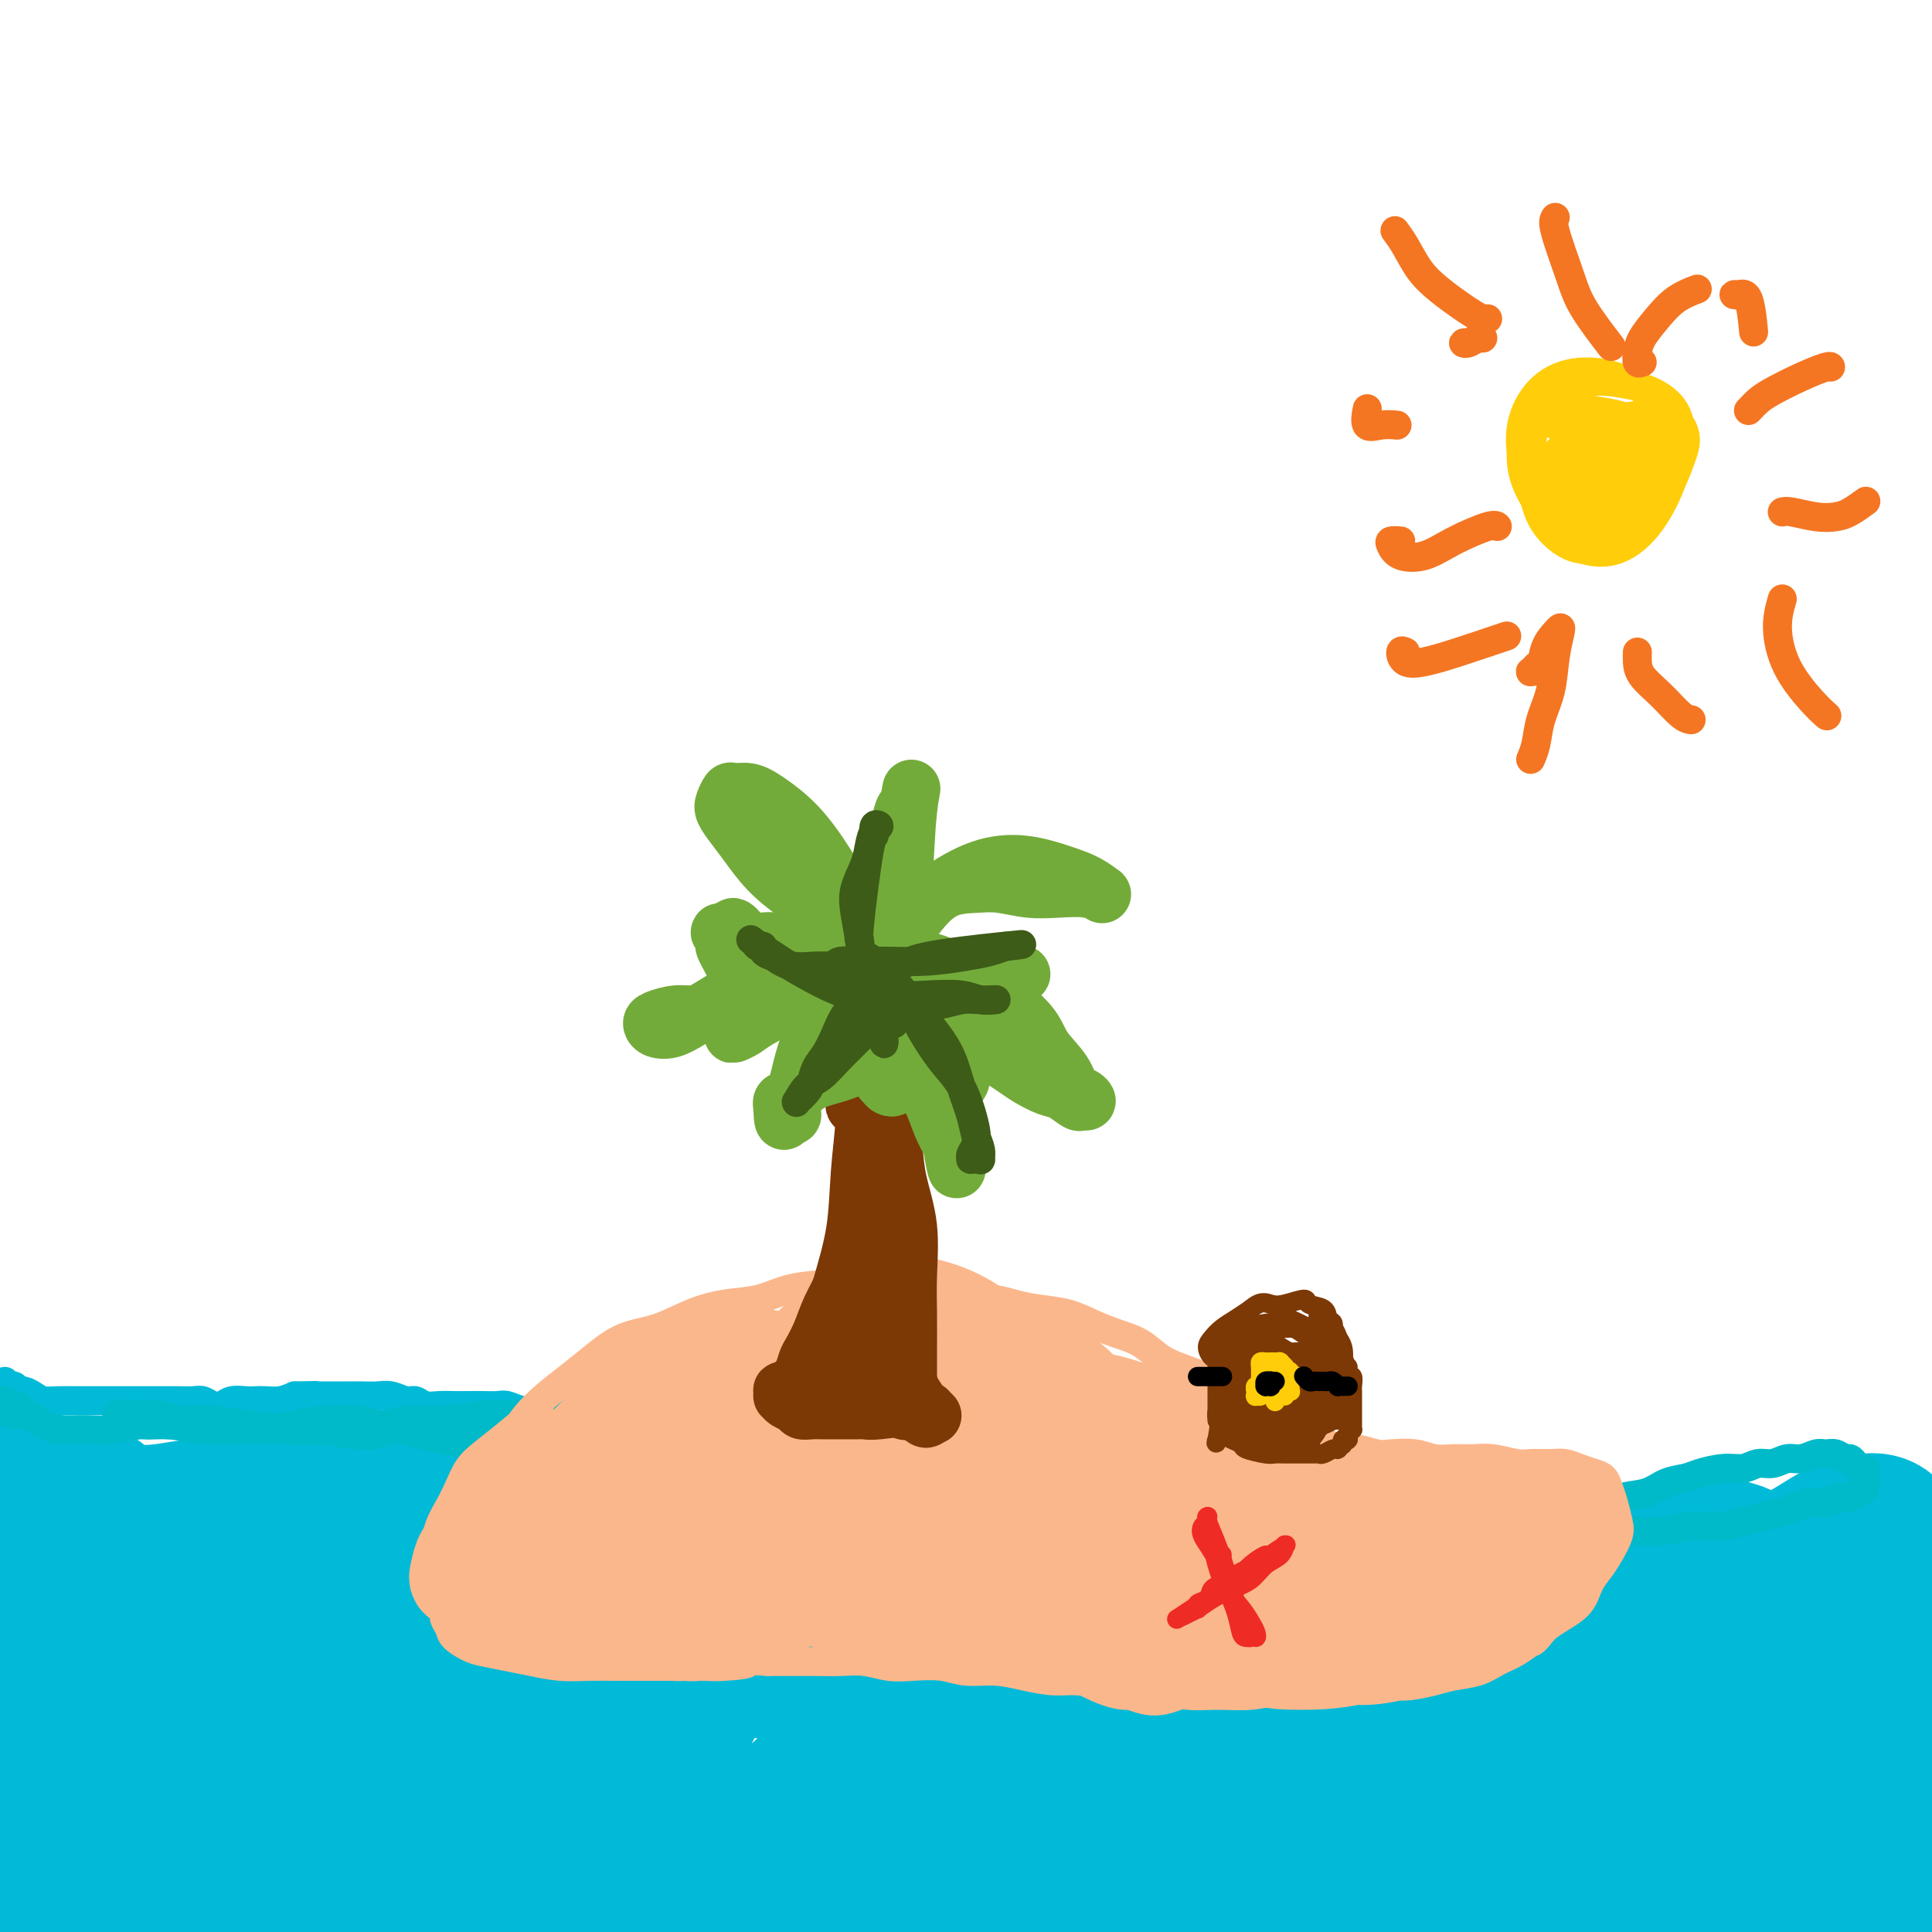 <svg viewBox='0 0 400 400' version='1.1' xmlns='http://www.w3.org/2000/svg' xmlns:xlink='http://www.w3.org/1999/xlink'><g fill='none' stroke='#00BAD8' stroke-width='28' stroke-linecap='round' stroke-linejoin='round'><path d='M39,357c-0.056,0.065 -0.113,0.130 -1,0c-0.887,-0.130 -2.605,-0.455 -3,-1c-0.395,-0.545 0.532,-1.308 2,-2c1.468,-0.692 3.476,-1.311 6,-2c2.524,-0.689 5.563,-1.447 9,-1c3.437,0.447 7.272,2.099 11,4c3.728,1.901 7.350,4.050 10,8c2.650,3.950 4.329,9.700 5,12c0.671,2.300 0.336,1.150 0,0'/><path d='M66,396c-3.994,2.002 -7.988,4.004 -14,4c-6.012,-0.004 -14.044,-2.015 -20,-5c-5.956,-2.985 -9.838,-6.943 -13,-11c-3.162,-4.057 -5.605,-8.212 -7,-13c-1.395,-4.788 -1.743,-10.211 -1,-16c0.743,-5.789 2.576,-11.946 5,-17c2.424,-5.054 5.438,-9.005 9,-12c3.562,-2.995 7.671,-5.035 12,-6c4.329,-0.965 8.879,-0.854 13,1c4.121,1.854 7.815,5.452 10,9c2.185,3.548 2.862,7.046 2,11c-0.862,3.954 -3.262,8.366 -6,13c-2.738,4.634 -5.812,9.492 -10,13c-4.188,3.508 -9.490,5.667 -14,7c-4.510,1.333 -8.229,1.839 -12,1c-3.771,-0.839 -7.595,-3.024 -10,-6c-2.405,-2.976 -3.390,-6.744 -3,-11c0.390,-4.256 2.155,-9.002 5,-14c2.845,-4.998 6.772,-10.249 11,-14c4.228,-3.751 8.759,-6.004 14,-7c5.241,-0.996 11.193,-0.737 16,2c4.807,2.737 8.471,7.951 11,13c2.529,5.049 3.924,9.934 4,15c0.076,5.066 -1.166,10.312 -3,15c-1.834,4.688 -4.259,8.819 -7,12c-2.741,3.181 -5.797,5.412 -9,6c-3.203,0.588 -6.555,-0.467 -9,-3c-2.445,-2.533 -3.985,-6.545 -4,-12c-0.015,-5.455 1.496,-12.353 4,-19c2.504,-6.647 6.001,-13.042 10,-18c3.999,-4.958 8.499,-8.479 13,-12'/><path d='M63,322c5.055,-2.787 11.194,-3.753 16,-3c4.806,0.753 8.280,3.226 11,7c2.720,3.774 4.685,8.849 5,14c0.315,5.151 -1.021,10.378 -3,16c-1.979,5.622 -4.599,11.638 -8,17c-3.401,5.362 -7.581,10.069 -12,13c-4.419,2.931 -9.078,4.085 -13,4c-3.922,-0.085 -7.107,-1.410 -9,-4c-1.893,-2.590 -2.494,-6.444 -2,-12c0.494,-5.556 2.083,-12.815 5,-20c2.917,-7.185 7.164,-14.297 12,-20c4.836,-5.703 10.263,-9.997 16,-13c5.737,-3.003 11.785,-4.715 17,-4c5.215,0.715 9.598,3.856 13,8c3.402,4.144 5.825,9.292 7,14c1.175,4.708 1.103,8.976 0,14c-1.103,5.024 -3.236,10.802 -6,15c-2.764,4.198 -6.157,6.814 -10,9c-3.843,2.186 -8.134,3.942 -12,4c-3.866,0.058 -7.305,-1.582 -10,-4c-2.695,-2.418 -4.644,-5.616 -5,-9c-0.356,-3.384 0.881,-6.955 3,-11c2.119,-4.045 5.119,-8.563 9,-13c3.881,-4.437 8.643,-8.791 14,-12c5.357,-3.209 11.310,-5.272 17,-6c5.690,-0.728 11.118,-0.122 15,2c3.882,2.122 6.220,5.759 8,10c1.780,4.241 3.003,9.085 2,14c-1.003,4.915 -4.232,9.900 -8,15c-3.768,5.100 -8.077,10.314 -13,14c-4.923,3.686 -10.462,5.843 -16,8'/><path d='M106,389c-5.261,1.752 -10.413,2.133 -14,1c-3.587,-1.133 -5.610,-3.780 -6,-8c-0.390,-4.220 0.852,-10.012 4,-16c3.148,-5.988 8.204,-12.171 14,-18c5.796,-5.829 12.334,-11.306 20,-15c7.666,-3.694 16.460,-5.607 24,-6c7.540,-0.393 13.827,0.734 19,3c5.173,2.266 9.231,5.670 11,9c1.769,3.330 1.249,6.586 0,11c-1.249,4.414 -3.229,9.986 -7,15c-3.771,5.014 -9.335,9.470 -15,13c-5.665,3.530 -11.431,6.136 -17,7c-5.569,0.864 -10.941,-0.012 -15,-2c-4.059,-1.988 -6.805,-5.088 -8,-9c-1.195,-3.912 -0.840,-8.635 1,-14c1.840,-5.365 5.165,-11.373 10,-17c4.835,-5.627 11.182,-10.874 18,-15c6.818,-4.126 14.109,-7.130 23,-7c8.891,0.130 19.382,3.396 26,7c6.618,3.604 9.365,7.547 11,12c1.635,4.453 2.160,9.418 1,15c-1.160,5.582 -4.005,11.782 -8,17c-3.995,5.218 -9.140,9.454 -14,13c-4.860,3.546 -9.434,6.402 -15,7c-5.566,0.598 -12.125,-1.063 -17,-4c-4.875,-2.937 -8.065,-7.149 -10,-12c-1.935,-4.851 -2.615,-10.341 -1,-16c1.615,-5.659 5.526,-11.486 10,-17c4.474,-5.514 9.512,-10.715 16,-15c6.488,-4.285 14.425,-7.653 22,-9c7.575,-1.347 14.787,-0.674 22,0'/><path d='M211,319c6.057,1.544 10.199,5.403 13,9c2.801,3.597 4.260,6.930 4,11c-0.260,4.070 -2.239,8.877 -5,14c-2.761,5.123 -6.304,10.563 -10,15c-3.696,4.437 -7.546,7.873 -12,10c-4.454,2.127 -9.512,2.946 -14,3c-4.488,0.054 -8.406,-0.655 -11,-3c-2.594,-2.345 -3.864,-6.325 -4,-11c-0.136,-4.675 0.864,-10.046 4,-16c3.136,-5.954 8.410,-12.491 15,-18c6.590,-5.509 14.498,-9.989 23,-13c8.502,-3.011 17.598,-4.554 26,-4c8.402,0.554 16.110,3.206 22,7c5.890,3.794 9.961,8.729 12,14c2.039,5.271 2.045,10.876 1,17c-1.045,6.124 -3.143,12.765 -7,19c-3.857,6.235 -9.474,12.063 -15,17c-5.526,4.937 -10.961,8.984 -17,12c-6.039,3.016 -12.680,5.001 -18,5c-5.320,-0.001 -9.318,-1.989 -13,-5c-3.682,-3.011 -7.050,-7.047 -8,-12c-0.950,-4.953 0.516,-10.825 3,-17c2.484,-6.175 5.985,-12.653 11,-19c5.015,-6.347 11.544,-12.562 19,-17c7.456,-4.438 15.837,-7.098 24,-8c8.163,-0.902 16.106,-0.047 23,2c6.894,2.047 12.740,5.286 17,9c4.260,3.714 6.936,7.903 8,12c1.064,4.097 0.517,8.103 -1,13c-1.517,4.897 -4.005,10.685 -8,16c-3.995,5.315 -9.498,10.158 -15,15'/><path d='M278,396c-5.184,4.258 -10.643,7.404 -16,9c-5.357,1.596 -10.611,1.642 -15,1c-4.389,-0.642 -7.912,-1.972 -10,-5c-2.088,-3.028 -2.740,-7.753 -2,-13c0.740,-5.247 2.870,-11.015 6,-17c3.130,-5.985 7.258,-12.188 13,-18c5.742,-5.812 13.098,-11.235 21,-15c7.902,-3.765 16.349,-5.872 24,-7c7.651,-1.128 14.504,-1.277 21,0c6.496,1.277 12.633,3.979 17,7c4.367,3.021 6.964,6.361 8,10c1.036,3.639 0.512,7.579 -1,12c-1.512,4.421 -4.013,9.324 -7,14c-2.987,4.676 -6.460,9.126 -11,13c-4.540,3.874 -10.148,7.173 -15,9c-4.852,1.827 -8.949,2.182 -13,1c-4.051,-1.182 -8.055,-3.900 -11,-8c-2.945,-4.100 -4.829,-9.582 -5,-15c-0.171,-5.418 1.371,-10.771 4,-16c2.629,-5.229 6.345,-10.333 11,-15c4.655,-4.667 10.250,-8.896 17,-12c6.750,-3.104 14.654,-5.082 22,-6c7.346,-0.918 14.134,-0.775 20,1c5.866,1.775 10.811,5.183 15,9c4.189,3.817 7.624,8.045 9,12c1.376,3.955 0.694,7.638 -1,12c-1.694,4.362 -4.399,9.404 -8,14c-3.601,4.596 -8.099,8.747 -13,12c-4.901,3.253 -10.204,5.606 -15,7c-4.796,1.394 -9.085,1.827 -13,0c-3.915,-1.827 -7.458,-5.913 -11,-10'/><path d='M319,382c-3.127,-4.799 -5.444,-11.798 -6,-19c-0.556,-7.202 0.650,-14.609 1,-20c0.350,-5.391 -0.157,-8.766 7,-13c7.157,-4.234 21.978,-9.326 31,-10c9.022,-0.674 12.245,3.070 16,7c3.755,3.930 8.043,8.046 11,12c2.957,3.954 4.584,7.746 5,12c0.416,4.254 -0.380,8.971 -2,13c-1.620,4.029 -4.066,7.370 -7,11c-2.934,3.630 -6.358,7.548 -11,11c-4.642,3.452 -10.501,6.437 -16,8c-5.499,1.563 -10.636,1.702 -15,1c-4.364,-0.702 -7.953,-2.246 -11,-5c-3.047,-2.754 -5.550,-6.719 -7,-11c-1.450,-4.281 -1.845,-8.877 -1,-14c0.845,-5.123 2.931,-10.772 6,-16c3.069,-5.228 7.120,-10.035 12,-14c4.880,-3.965 10.588,-7.089 17,-9c6.412,-1.911 13.529,-2.610 20,-2c6.471,0.610 12.298,2.530 17,5c4.702,2.470 8.280,5.489 11,9c2.720,3.511 4.582,7.515 5,12c0.418,4.485 -0.607,9.451 -3,14c-2.393,4.549 -6.153,8.681 -11,13c-4.847,4.319 -10.780,8.823 -17,12c-6.220,3.177 -12.728,5.025 -19,6c-6.272,0.975 -12.310,1.076 -18,0c-5.690,-1.076 -11.032,-3.328 -16,-7c-4.968,-3.672 -9.562,-8.763 -12,-14c-2.438,-5.237 -2.719,-10.618 -3,-16'/><path d='M303,358c0.536,-5.100 3.377,-9.848 7,-14c3.623,-4.152 8.027,-7.706 14,-11c5.973,-3.294 13.513,-6.327 21,-8c7.487,-1.673 14.919,-1.986 22,-1c7.081,0.986 13.810,3.270 19,6c5.190,2.730 8.843,5.906 11,9c2.157,3.094 2.820,6.108 2,10c-0.820,3.892 -3.123,8.663 -7,14c-3.877,5.337 -9.329,11.239 -15,16c-5.671,4.761 -11.563,8.383 -18,11c-6.437,2.617 -13.420,4.231 -20,5c-6.580,0.769 -12.756,0.692 -19,0c-6.244,-0.692 -12.557,-1.999 -18,-4c-5.443,-2.001 -10.017,-4.694 -14,-7c-3.983,-2.306 -7.377,-4.223 -10,-6c-2.623,-1.777 -4.477,-3.414 -7,-5c-2.523,-1.586 -5.714,-3.120 -9,-5c-3.286,-1.880 -6.665,-4.107 -10,-6c-3.335,-1.893 -6.625,-3.454 -10,-5c-3.375,-1.546 -6.834,-3.078 -11,-4c-4.166,-0.922 -9.039,-1.232 -14,-2c-4.961,-0.768 -10.011,-1.992 -16,-3c-5.989,-1.008 -12.916,-1.800 -20,-2c-7.084,-0.200 -14.323,0.193 -21,0c-6.677,-0.193 -12.791,-0.972 -19,-1c-6.209,-0.028 -12.512,0.694 -18,1c-5.488,0.306 -10.161,0.195 -15,0c-4.839,-0.195 -9.843,-0.475 -14,-1c-4.157,-0.525 -7.465,-1.295 -11,-2c-3.535,-0.705 -7.296,-1.344 -11,-2c-3.704,-0.656 -7.352,-1.328 -11,-2'/><path d='M61,339c-8.841,-2.376 -14.445,-5.314 -18,-7c-3.555,-1.686 -5.061,-2.118 -7,-3c-1.939,-0.882 -4.310,-2.214 -6,-3c-1.690,-0.786 -2.698,-1.025 -4,-2c-1.302,-0.975 -2.899,-2.686 -4,-4c-1.101,-1.314 -1.707,-2.232 -2,-3c-0.293,-0.768 -0.273,-1.386 0,-2c0.273,-0.614 0.800,-1.225 1,-2c0.200,-0.775 0.072,-1.714 0,-2c-0.072,-0.286 -0.090,0.081 0,0c0.090,-0.081 0.288,-0.610 0,-1c-0.288,-0.390 -1.061,-0.641 -2,-1c-0.939,-0.359 -2.044,-0.827 -3,-1c-0.956,-0.173 -1.762,-0.050 -3,0c-1.238,0.050 -2.908,0.027 -4,0c-1.092,-0.027 -1.608,-0.056 -2,0c-0.392,0.056 -0.662,0.199 -1,0c-0.338,-0.199 -0.745,-0.740 -1,-1c-0.255,-0.260 -0.359,-0.239 0,0c0.359,0.239 1.181,0.694 2,1c0.819,0.306 1.634,0.461 3,1c1.366,0.539 3.281,1.462 5,2c1.719,0.538 3.240,0.692 5,1c1.760,0.308 3.757,0.769 6,1c2.243,0.231 4.730,0.233 7,0c2.270,-0.233 4.321,-0.701 7,-1c2.679,-0.299 5.986,-0.431 9,-1c3.014,-0.569 5.734,-1.576 10,-2c4.266,-0.424 10.076,-0.264 15,0c4.924,0.264 8.962,0.632 13,1'/><path d='M87,310c12.145,-0.279 12.009,0.525 15,1c2.991,0.475 9.110,0.622 15,1c5.890,0.378 11.552,0.986 17,2c5.448,1.014 10.682,2.434 16,4c5.318,1.566 10.718,3.278 16,5c5.282,1.722 10.444,3.455 16,5c5.556,1.545 11.506,2.901 17,4c5.494,1.099 10.533,1.941 16,3c5.467,1.059 11.363,2.336 17,3c5.637,0.664 11.015,0.715 16,1c4.985,0.285 9.575,0.804 14,1c4.425,0.196 8.683,0.068 13,0c4.317,-0.068 8.692,-0.077 13,0c4.308,0.077 8.550,0.240 12,0c3.450,-0.240 6.107,-0.881 10,-1c3.893,-0.119 9.022,0.286 13,0c3.978,-0.286 6.807,-1.263 10,-2c3.193,-0.737 6.751,-1.236 10,-2c3.249,-0.764 6.189,-1.794 9,-3c2.811,-1.206 5.493,-2.589 8,-4c2.507,-1.411 4.838,-2.851 7,-4c2.162,-1.149 4.154,-2.007 6,-3c1.846,-0.993 3.546,-2.120 5,-3c1.454,-0.880 2.663,-1.515 4,-2c1.337,-0.485 2.802,-0.822 4,-1c1.198,-0.178 2.131,-0.197 3,0c0.869,0.197 1.676,0.609 2,1c0.324,0.391 0.164,0.759 0,2c-0.164,1.241 -0.333,3.355 -1,6c-0.667,2.645 -1.834,5.823 -3,9'/><path d='M387,333c-1.064,4.824 -2.723,7.885 -5,11c-2.277,3.115 -5.171,6.283 -8,9c-2.829,2.717 -5.591,4.982 -8,7c-2.409,2.018 -4.464,3.789 -7,5c-2.536,1.211 -5.552,1.861 -8,2c-2.448,0.139 -4.328,-0.232 -6,-1c-1.672,-0.768 -3.136,-1.934 -4,-4c-0.864,-2.066 -1.129,-5.033 -1,-8c0.129,-2.967 0.653,-5.933 2,-9c1.347,-3.067 3.519,-6.235 6,-9c2.481,-2.765 5.272,-5.128 9,-7c3.728,-1.872 8.394,-3.254 13,-4c4.606,-0.746 9.154,-0.857 13,0c3.846,0.857 6.991,2.681 10,5c3.009,2.319 5.883,5.133 8,8c2.117,2.867 3.477,5.785 4,9c0.523,3.215 0.208,6.725 0,10c-0.208,3.275 -0.309,6.316 -1,9c-0.691,2.684 -1.971,5.012 -4,7c-2.029,1.988 -4.807,3.638 -7,5c-2.193,1.362 -3.800,2.437 -6,3c-2.200,0.563 -4.992,0.615 -7,1c-2.008,0.385 -3.230,1.104 -5,2c-1.770,0.896 -4.087,1.968 -6,3c-1.913,1.032 -3.422,2.023 -5,3c-1.578,0.977 -3.224,1.939 -5,3c-1.776,1.061 -3.680,2.221 -5,3c-1.320,0.779 -2.055,1.178 -3,2c-0.945,0.822 -2.101,2.067 -3,3c-0.899,0.933 -1.543,1.552 -2,2c-0.457,0.448 -0.729,0.724 -1,1'/><path d='M345,404c-3.915,2.622 -1.702,0.676 -1,0c0.702,-0.676 -0.109,-0.083 -1,0c-0.891,0.083 -1.864,-0.346 -3,-1c-1.136,-0.654 -2.434,-1.534 -4,-2c-1.566,-0.466 -3.400,-0.517 -6,-1c-2.600,-0.483 -5.965,-1.397 -9,-2c-3.035,-0.603 -5.738,-0.895 -9,-1c-3.262,-0.105 -7.082,-0.021 -10,0c-2.918,0.021 -4.934,-0.020 -10,-1c-5.066,-0.980 -13.182,-2.900 -18,-4c-4.818,-1.100 -6.337,-1.380 -9,-2c-2.663,-0.620 -6.469,-1.578 -10,-2c-3.531,-0.422 -6.786,-0.306 -10,-1c-3.214,-0.694 -6.385,-2.197 -10,-3c-3.615,-0.803 -7.672,-0.905 -11,-1c-3.328,-0.095 -5.928,-0.184 -9,0c-3.072,0.184 -6.618,0.640 -9,1c-2.382,0.360 -3.600,0.622 -5,1c-1.400,0.378 -2.983,0.871 -4,1c-1.017,0.129 -1.467,-0.106 -2,0c-0.533,0.106 -1.149,0.554 -2,1c-0.851,0.446 -1.939,0.890 -3,1c-1.061,0.110 -2.097,-0.113 -3,0c-0.903,0.113 -1.675,0.562 -3,1c-1.325,0.438 -3.202,0.864 -5,1c-1.798,0.136 -3.515,-0.019 -6,0c-2.485,0.019 -5.738,0.211 -9,0c-3.262,-0.211 -6.532,-0.826 -10,-1c-3.468,-0.174 -7.134,0.093 -11,0c-3.866,-0.093 -7.933,-0.547 -12,-1'/><path d='M131,388c-9.385,-0.479 -8.848,-0.675 -11,-1c-2.152,-0.325 -6.993,-0.778 -11,-1c-4.007,-0.222 -7.181,-0.214 -11,0c-3.819,0.214 -8.282,0.632 -12,1c-3.718,0.368 -6.691,0.685 -10,1c-3.309,0.315 -6.955,0.628 -10,1c-3.045,0.372 -5.488,0.804 -8,1c-2.512,0.196 -5.094,0.156 -7,0c-1.906,-0.156 -3.138,-0.428 -5,-1c-1.862,-0.572 -4.355,-1.443 -6,-2c-1.645,-0.557 -2.443,-0.800 -5,-3c-2.557,-2.200 -6.874,-6.357 -9,-9c-2.126,-2.643 -2.061,-3.772 -3,-5c-0.939,-1.228 -2.883,-2.554 -4,-4c-1.117,-1.446 -1.409,-3.012 -2,-5c-0.591,-1.988 -1.482,-4.399 -2,-7c-0.518,-2.601 -0.664,-5.393 -1,-8c-0.336,-2.607 -0.863,-5.028 -1,-7c-0.137,-1.972 0.115,-3.494 0,-5c-0.115,-1.506 -0.598,-2.996 -1,-4c-0.402,-1.004 -0.724,-1.521 -1,-2c-0.276,-0.479 -0.508,-0.921 -1,-1c-0.492,-0.079 -1.245,0.206 -2,0c-0.755,-0.206 -1.513,-0.903 -2,-1c-0.487,-0.097 -0.705,0.405 -1,1c-0.295,0.595 -0.667,1.284 -1,2c-0.333,0.716 -0.625,1.460 -1,2c-0.375,0.540 -0.832,0.876 -1,2c-0.168,1.124 -0.048,3.035 0,5c0.048,1.965 0.024,3.982 0,6'/><path d='M2,344c0.301,3.193 1.052,5.675 2,9c0.948,3.325 2.093,7.492 3,12c0.907,4.508 1.575,9.358 2,13c0.425,3.642 0.608,6.078 1,8c0.392,1.922 0.992,3.331 1,4c0.008,0.669 -0.576,0.599 -1,1c-0.424,0.401 -0.687,1.272 -1,1c-0.313,-0.272 -0.675,-1.687 -1,-3c-0.325,-1.313 -0.611,-2.523 -1,-4c-0.389,-1.477 -0.881,-3.219 -1,-5c-0.119,-1.781 0.134,-3.600 0,-5c-0.134,-1.400 -0.655,-2.383 -1,-3c-0.345,-0.617 -0.513,-0.870 -1,-1c-0.487,-0.130 -1.294,-0.138 -2,1c-0.706,1.138 -1.311,3.421 -2,6c-0.689,2.579 -1.461,5.456 -2,8c-0.539,2.544 -0.847,4.757 -1,7c-0.153,2.243 -0.153,4.516 0,6c0.153,1.484 0.460,2.178 1,3c0.540,0.822 1.312,1.771 3,2c1.688,0.229 4.291,-0.261 7,-1c2.709,-0.739 5.524,-1.728 9,-3c3.476,-1.272 7.614,-2.828 12,-4c4.386,-1.172 9.019,-1.962 14,-3c4.981,-1.038 10.309,-2.325 16,-3c5.691,-0.675 11.744,-0.738 18,-1c6.256,-0.262 12.715,-0.722 19,-1c6.285,-0.278 12.396,-0.373 18,0c5.604,0.373 10.701,1.216 16,2c5.299,0.784 10.800,1.510 16,2c5.200,0.490 10.100,0.745 15,1'/><path d='M161,393c9.940,0.882 11.291,0.587 15,0c3.709,-0.587 9.775,-1.468 15,-2c5.225,-0.532 9.608,-0.717 15,-1c5.392,-0.283 11.792,-0.664 17,-1c5.208,-0.336 9.225,-0.626 14,-1c4.775,-0.374 10.308,-0.832 15,-1c4.692,-0.168 8.542,-0.045 14,0c5.458,0.045 12.523,0.012 18,0c5.477,-0.012 9.367,-0.004 14,0c4.633,0.004 10.010,0.002 15,0c4.990,-0.002 9.593,-0.004 14,0c4.407,0.004 8.617,0.015 13,0c4.383,-0.015 8.937,-0.055 13,0c4.063,0.055 7.634,0.204 11,0c3.366,-0.204 6.525,-0.760 10,-1c3.475,-0.240 7.265,-0.163 11,0c3.735,0.163 7.414,0.410 10,1c2.586,0.590 4.080,1.521 6,2c1.920,0.479 4.268,0.507 6,1c1.732,0.493 2.848,1.453 4,2c1.152,0.547 2.339,0.683 3,1c0.661,0.317 0.797,0.817 1,1c0.203,0.183 0.475,0.050 0,0c-0.475,-0.050 -1.697,-0.016 -3,0c-1.303,0.016 -2.688,0.014 -4,0c-1.312,-0.014 -2.551,-0.041 -4,0c-1.449,0.041 -3.109,0.149 -5,0c-1.891,-0.149 -4.012,-0.555 -6,-1c-1.988,-0.445 -3.843,-0.927 -6,-2c-2.157,-1.073 -4.616,-2.735 -7,-5c-2.384,-2.265 -4.692,-5.132 -7,-8'/><path d='M373,378c-3.482,-3.719 -5.188,-6.518 -7,-9c-1.812,-2.482 -3.729,-4.648 -5,-7c-1.271,-2.352 -1.896,-4.892 -3,-7c-1.104,-2.108 -2.689,-3.785 -4,-5c-1.311,-1.215 -2.350,-1.967 -3,-3c-0.650,-1.033 -0.912,-2.348 -1,-3c-0.088,-0.652 -0.002,-0.643 0,-1c0.002,-0.357 -0.079,-1.082 0,-1c0.079,0.082 0.318,0.970 1,2c0.682,1.030 1.806,2.203 3,4c1.194,1.797 2.458,4.218 3,6c0.542,1.782 0.361,2.924 1,4c0.639,1.076 2.096,2.084 3,3c0.904,0.916 1.255,1.738 2,2c0.745,0.262 1.884,-0.038 3,-1c1.116,-0.962 2.207,-2.588 3,-4c0.793,-1.412 1.286,-2.612 2,-4c0.714,-1.388 1.649,-2.966 2,-4c0.351,-1.034 0.119,-1.524 0,-2c-0.119,-0.476 -0.125,-0.938 0,-1c0.125,-0.062 0.382,0.277 0,1c-0.382,0.723 -1.403,1.831 -2,4c-0.597,2.169 -0.770,5.399 -1,8c-0.230,2.601 -0.515,4.572 0,9c0.515,4.428 1.832,11.312 3,15c1.168,3.688 2.189,4.179 3,6c0.811,1.821 1.413,4.973 2,7c0.587,2.027 1.158,2.930 2,4c0.842,1.070 1.955,2.306 3,3c1.045,0.694 2.023,0.847 3,1'/><path d='M386,405c1.452,0.670 2.080,0.345 3,0c0.920,-0.345 2.130,-0.711 3,-1c0.870,-0.289 1.401,-0.500 2,-1c0.599,-0.500 1.268,-1.289 2,-2c0.732,-0.711 1.529,-1.344 2,-2c0.471,-0.656 0.616,-1.334 1,-2c0.384,-0.666 1.007,-1.321 1,-2c-0.007,-0.679 -0.644,-1.383 -1,-2c-0.356,-0.617 -0.433,-1.146 -1,-2c-0.567,-0.854 -1.625,-2.034 -2,-3c-0.375,-0.966 -0.065,-1.717 0,-2c0.065,-0.283 -0.113,-0.099 0,0c0.113,0.099 0.516,0.114 1,0c0.484,-0.114 1.047,-0.356 2,2c0.953,2.356 2.294,7.311 3,10c0.706,2.689 0.777,3.113 1,4c0.223,0.887 0.599,2.239 1,3c0.401,0.761 0.829,0.932 1,1c0.171,0.068 0.086,0.034 0,0'/></g>
<g fill='none' stroke='#00BAD8' stroke-width='6' stroke-linecap='round' stroke-linejoin='round'><path d='M1,286c-0.852,0.423 -1.703,0.845 -2,1c-0.297,0.155 -0.038,0.042 0,0c0.038,-0.042 -0.145,-0.012 0,0c0.145,0.012 0.616,0.007 1,0c0.384,-0.007 0.679,-0.017 1,0c0.321,0.017 0.666,0.060 1,0c0.334,-0.060 0.655,-0.222 1,0c0.345,0.222 0.713,0.830 1,1c0.287,0.170 0.491,-0.098 1,0c0.509,0.098 1.322,0.562 2,1c0.678,0.438 1.220,0.849 2,1c0.780,0.151 1.799,0.040 3,0c1.201,-0.040 2.586,-0.011 4,0c1.414,0.011 2.858,0.003 4,0c1.142,-0.003 1.982,-0.001 3,0c1.018,0.001 2.212,0.000 3,0c0.788,-0.000 1.169,-0.000 2,0c0.831,0.000 2.113,0.000 3,0c0.887,-0.000 1.378,-0.001 2,0c0.622,0.001 1.374,0.004 2,0c0.626,-0.004 1.127,-0.014 2,0c0.873,0.014 2.120,0.053 3,0c0.880,-0.053 1.394,-0.196 2,0c0.606,0.196 1.303,0.732 2,1c0.697,0.268 1.393,0.268 2,0c0.607,-0.268 1.124,-0.803 2,-1c0.876,-0.197 2.110,-0.056 3,0c0.890,0.056 1.434,0.025 2,0c0.566,-0.025 1.152,-0.045 2,0c0.848,0.045 1.956,0.156 3,0c1.044,-0.156 2.022,-0.578 3,-1'/><path d='M61,289c7.890,-0.155 3.114,-0.042 2,0c-1.114,0.042 1.434,0.011 3,0c1.566,-0.011 2.152,-0.004 3,0c0.848,0.004 1.960,0.005 3,0c1.040,-0.005 2.008,-0.016 3,0c0.992,0.016 2.008,0.061 3,0c0.992,-0.061 1.959,-0.227 3,0c1.041,0.227 2.154,0.845 3,1c0.846,0.155 1.423,-0.155 2,0c0.577,0.155 1.154,0.773 2,1c0.846,0.227 1.960,0.061 3,0c1.040,-0.061 2.007,-0.017 3,0c0.993,0.017 2.012,0.008 3,0c0.988,-0.008 1.944,-0.016 3,0c1.056,0.016 2.212,0.057 3,0c0.788,-0.057 1.207,-0.213 2,0c0.793,0.213 1.960,0.793 3,1c1.040,0.207 1.954,0.040 3,0c1.046,-0.040 2.224,0.045 3,0c0.776,-0.045 1.152,-0.222 2,0c0.848,0.222 2.170,0.843 3,1c0.830,0.157 1.167,-0.151 2,0c0.833,0.151 2.161,0.763 3,1c0.839,0.237 1.187,0.101 2,0c0.813,-0.101 2.089,-0.168 3,0c0.911,0.168 1.456,0.570 2,1c0.544,0.430 1.088,0.889 2,1c0.912,0.111 2.193,-0.125 3,0c0.807,0.125 1.140,0.611 2,1c0.860,0.389 2.246,0.683 3,1c0.754,0.317 0.877,0.659 1,1'/><path d='M142,299c4.667,1.190 2.333,0.667 2,1c-0.333,0.333 1.333,1.524 2,2c0.667,0.476 0.333,0.238 0,0'/></g>
<g fill='none' stroke='#00BAC9' stroke-width='6' stroke-linecap='round' stroke-linejoin='round'><path d='M4,291c-0.186,0.115 -0.373,0.230 -1,0c-0.627,-0.230 -1.695,-0.805 -2,-1c-0.305,-0.195 0.154,-0.009 0,0c-0.154,0.009 -0.922,-0.157 -1,0c-0.078,0.157 0.534,0.637 1,1c0.466,0.363 0.787,0.609 1,1c0.213,0.391 0.317,0.928 1,1c0.683,0.072 1.945,-0.319 3,0c1.055,0.319 1.903,1.350 3,2c1.097,0.650 2.443,0.921 4,1c1.557,0.079 3.327,-0.033 5,0c1.673,0.033 3.250,0.209 5,0c1.750,-0.209 3.673,-0.805 6,-1c2.327,-0.195 5.058,0.011 8,0c2.942,-0.011 6.096,-0.238 9,0c2.904,0.238 5.558,0.942 8,1c2.442,0.058 4.671,-0.531 7,-1c2.329,-0.469 4.758,-0.819 7,-1c2.242,-0.181 4.297,-0.193 6,0c1.703,0.193 3.055,0.591 4,1c0.945,0.409 1.484,0.829 2,1c0.516,0.171 1.009,0.094 1,0c-0.009,-0.094 -0.519,-0.205 -1,0c-0.481,0.205 -0.933,0.727 -2,1c-1.067,0.273 -2.748,0.299 -5,0c-2.252,-0.299 -5.074,-0.921 -7,-1c-1.926,-0.079 -2.955,0.385 -7,0c-4.045,-0.385 -11.105,-1.619 -15,-2c-3.895,-0.381 -4.626,0.090 -6,0c-1.374,-0.090 -3.393,-0.740 -5,-1c-1.607,-0.260 -2.804,-0.130 -4,0'/><path d='M29,293c-8.486,-0.529 -3.700,-0.353 -2,0c1.700,0.353 0.314,0.883 0,1c-0.314,0.117 0.443,-0.179 1,0c0.557,0.179 0.915,0.832 2,1c1.085,0.168 2.899,-0.150 5,0c2.101,0.150 4.491,0.769 7,1c2.509,0.231 5.138,0.075 8,0c2.862,-0.075 5.956,-0.070 9,0c3.044,0.070 6.040,0.203 9,0c2.960,-0.203 5.886,-0.742 9,-1c3.114,-0.258 6.415,-0.234 10,0c3.585,0.234 7.453,0.678 11,1c3.547,0.322 6.772,0.521 10,1c3.228,0.479 6.460,1.240 9,2c2.540,0.760 4.390,1.521 6,2c1.610,0.479 2.981,0.676 4,1c1.019,0.324 1.686,0.776 2,1c0.314,0.224 0.275,0.218 0,0c-0.275,-0.218 -0.788,-0.650 -2,-1c-1.212,-0.350 -3.125,-0.617 -5,-1c-1.875,-0.383 -3.713,-0.881 -6,-1c-2.287,-0.119 -5.022,0.141 -8,0c-2.978,-0.141 -6.200,-0.683 -9,-1c-2.800,-0.317 -5.180,-0.410 -8,-1c-2.820,-0.590 -6.080,-1.679 -8,-2c-1.920,-0.321 -2.499,0.125 -3,0c-0.501,-0.125 -0.924,-0.821 -1,-1c-0.076,-0.179 0.196,0.158 1,0c0.804,-0.158 2.139,-0.812 4,-1c1.861,-0.188 4.246,0.089 7,0c2.754,-0.089 5.877,-0.545 9,-1'/><path d='M100,293c6.715,-0.511 13.502,-0.288 18,0c4.498,0.288 6.707,0.641 9,1c2.293,0.359 4.669,0.722 7,1c2.331,0.278 4.615,0.470 7,1c2.385,0.530 4.869,1.399 7,2c2.131,0.601 3.908,0.934 6,2c2.092,1.066 4.498,2.864 6,4c1.502,1.136 2.100,1.610 3,2c0.900,0.390 2.101,0.697 3,1c0.899,0.303 1.495,0.603 2,1c0.505,0.397 0.920,0.892 1,1c0.080,0.108 -0.176,-0.170 0,0c0.176,0.170 0.785,0.790 1,1c0.215,0.210 0.035,0.012 0,0c-0.035,-0.012 0.074,0.161 0,0c-0.074,-0.161 -0.333,-0.657 -1,-1c-0.667,-0.343 -1.744,-0.532 -3,-1c-1.256,-0.468 -2.691,-1.214 -4,-2c-1.309,-0.786 -2.492,-1.611 -4,-2c-1.508,-0.389 -3.341,-0.343 -5,-1c-1.659,-0.657 -3.145,-2.018 -5,-3c-1.855,-0.982 -4.080,-1.584 -6,-2c-1.920,-0.416 -3.535,-0.647 -5,-1c-1.465,-0.353 -2.781,-0.828 -4,-1c-1.219,-0.172 -2.341,-0.040 -3,0c-0.659,0.040 -0.856,-0.011 -1,0c-0.144,0.011 -0.235,0.086 0,0c0.235,-0.086 0.795,-0.332 2,0c1.205,0.332 3.055,1.243 5,2c1.945,0.757 3.984,1.359 6,2c2.016,0.641 4.008,1.320 6,2'/><path d='M148,302c4.265,1.111 5.928,0.889 8,1c2.072,0.111 4.552,0.555 7,1c2.448,0.445 4.863,0.890 7,1c2.137,0.110 3.995,-0.114 6,0c2.005,0.114 4.158,0.568 6,1c1.842,0.432 3.373,0.844 5,1c1.627,0.156 3.349,0.056 5,0c1.651,-0.056 3.229,-0.070 5,0c1.771,0.070 3.735,0.222 5,0c1.265,-0.222 1.832,-0.819 2,-1c0.168,-0.181 -0.063,0.053 0,0c0.063,-0.053 0.420,-0.393 0,-1c-0.420,-0.607 -1.616,-1.480 -3,-2c-1.384,-0.520 -2.956,-0.685 -5,-1c-2.044,-0.315 -4.560,-0.778 -7,-1c-2.440,-0.222 -4.805,-0.203 -7,0c-2.195,0.203 -4.220,0.590 -6,1c-1.780,0.410 -3.314,0.842 -5,1c-1.686,0.158 -3.523,0.042 -5,0c-1.477,-0.042 -2.593,-0.010 -3,0c-0.407,0.010 -0.104,-0.001 0,0c0.104,0.001 0.010,0.016 1,0c0.990,-0.016 3.066,-0.061 5,0c1.934,0.061 3.727,0.227 6,0c2.273,-0.227 5.028,-0.849 8,-1c2.972,-0.151 6.163,0.169 9,0c2.837,-0.169 5.321,-0.827 8,-1c2.679,-0.173 5.553,0.139 8,0c2.447,-0.139 4.466,-0.730 7,-1c2.534,-0.270 5.581,-0.220 8,0c2.419,0.220 4.209,0.610 6,1'/><path d='M229,301c11.140,-0.067 5.989,0.766 5,1c-0.989,0.234 2.184,-0.129 4,0c1.816,0.129 2.277,0.752 3,1c0.723,0.248 1.710,0.122 2,0c0.290,-0.122 -0.115,-0.239 0,0c0.115,0.239 0.751,0.834 1,1c0.249,0.166 0.111,-0.096 0,0c-0.111,0.096 -0.195,0.550 0,1c0.195,0.450 0.670,0.894 1,1c0.330,0.106 0.515,-0.127 1,0c0.485,0.127 1.269,0.614 2,1c0.731,0.386 1.410,0.670 2,1c0.590,0.330 1.091,0.704 2,1c0.909,0.296 2.225,0.513 3,1c0.775,0.487 1.008,1.244 2,2c0.992,0.756 2.741,1.512 4,2c1.259,0.488 2.027,0.709 3,1c0.973,0.291 2.152,0.651 3,1c0.848,0.349 1.366,0.685 2,1c0.634,0.315 1.385,0.609 2,1c0.615,0.391 1.095,0.879 2,1c0.905,0.121 2.235,-0.126 3,0c0.765,0.126 0.966,0.626 2,1c1.034,0.374 2.901,0.622 4,1c1.099,0.378 1.431,0.886 2,1c0.569,0.114 1.374,-0.166 2,0c0.626,0.166 1.074,0.776 2,1c0.926,0.224 2.331,0.060 3,0c0.669,-0.060 0.603,-0.016 1,0c0.397,0.016 1.256,0.005 2,0c0.744,-0.005 1.372,-0.002 2,0'/><path d='M296,323c4.217,0.765 2.259,0.178 2,0c-0.259,-0.178 1.183,0.052 2,0c0.817,-0.052 1.011,-0.385 3,-1c1.989,-0.615 5.774,-1.512 8,-2c2.226,-0.488 2.892,-0.567 4,-1c1.108,-0.433 2.658,-1.219 4,-2c1.342,-0.781 2.477,-1.556 4,-2c1.523,-0.444 3.435,-0.556 5,-1c1.565,-0.444 2.783,-1.218 4,-2c1.217,-0.782 2.435,-1.571 4,-2c1.565,-0.429 3.479,-0.497 5,-1c1.521,-0.503 2.651,-1.440 4,-2c1.349,-0.560 2.917,-0.743 4,-1c1.083,-0.257 1.683,-0.590 3,-1c1.317,-0.410 3.353,-0.899 5,-1c1.647,-0.101 2.905,0.184 4,0c1.095,-0.184 2.026,-0.838 3,-1c0.974,-0.162 1.990,0.167 3,0c1.010,-0.167 2.014,-0.830 3,-1c0.986,-0.170 1.956,0.155 3,0c1.044,-0.155 2.164,-0.788 3,-1c0.836,-0.212 1.390,-0.001 2,0c0.610,0.001 1.276,-0.206 2,0c0.724,0.206 1.504,0.825 2,1c0.496,0.175 0.707,-0.094 1,0c0.293,0.094 0.667,0.550 1,1c0.333,0.450 0.625,0.894 1,1c0.375,0.106 0.832,-0.125 1,0c0.168,0.125 0.048,0.607 0,1c-0.048,0.393 -0.024,0.696 0,1'/><path d='M386,306c0.928,1.017 0.246,1.060 0,1c-0.246,-0.060 -0.058,-0.222 0,0c0.058,0.222 -0.014,0.829 0,1c0.014,0.171 0.114,-0.094 0,0c-0.114,0.094 -0.442,0.546 -1,1c-0.558,0.454 -1.346,0.909 -2,1c-0.654,0.091 -1.174,-0.183 -2,0c-0.826,0.183 -1.956,0.823 -3,1c-1.044,0.177 -2.000,-0.107 -3,0c-1.000,0.107 -2.044,0.607 -3,1c-0.956,0.393 -1.825,0.679 -3,1c-1.175,0.321 -2.654,0.679 -4,1c-1.346,0.321 -2.557,0.607 -4,1c-1.443,0.393 -3.119,0.893 -5,1c-1.881,0.107 -3.967,-0.178 -6,0c-2.033,0.178 -4.011,0.819 -6,1c-1.989,0.181 -3.987,-0.098 -6,0c-2.013,0.098 -4.041,0.573 -6,1c-1.959,0.427 -3.851,0.805 -6,1c-2.149,0.195 -4.556,0.208 -7,0c-2.444,-0.208 -4.925,-0.636 -7,-1c-2.075,-0.364 -3.742,-0.665 -6,-1c-2.258,-0.335 -5.105,-0.704 -7,-1c-1.895,-0.296 -2.837,-0.518 -7,-1c-4.163,-0.482 -11.547,-1.225 -16,-2c-4.453,-0.775 -5.975,-1.583 -8,-2c-2.025,-0.417 -4.553,-0.442 -7,-1c-2.447,-0.558 -4.813,-1.650 -7,-2c-2.187,-0.350 -4.196,0.043 -6,0c-1.804,-0.043 -3.402,-0.521 -5,-1'/><path d='M243,307c-13.750,-2.100 -6.625,-1.351 -5,-1c1.625,0.351 -2.251,0.304 -4,0c-1.749,-0.304 -1.371,-0.866 -2,-1c-0.629,-0.134 -2.266,0.161 -3,0c-0.734,-0.161 -0.566,-0.779 -1,-1c-0.434,-0.221 -1.470,-0.045 -2,0c-0.530,0.045 -0.555,-0.040 -1,0c-0.445,0.040 -1.309,0.206 -2,0c-0.691,-0.206 -1.209,-0.784 -2,-1c-0.791,-0.216 -1.856,-0.072 -3,0c-1.144,0.072 -2.369,0.071 -4,0c-1.631,-0.071 -3.670,-0.211 -6,0c-2.330,0.211 -4.951,0.775 -6,1c-1.049,0.225 -0.524,0.113 0,0'/></g>
<g fill='none' stroke='#FBB78C' stroke-width='6' stroke-linecap='round' stroke-linejoin='round'><path d='M100,305c0.071,-0.383 0.143,-0.766 0,-1c-0.143,-0.234 -0.500,-0.320 0,-1c0.500,-0.680 1.858,-1.956 3,-3c1.142,-1.044 2.068,-1.857 3,-3c0.932,-1.143 1.871,-2.618 3,-4c1.129,-1.382 2.449,-2.673 4,-4c1.551,-1.327 3.333,-2.691 5,-4c1.667,-1.309 3.220,-2.564 5,-4c1.780,-1.436 3.787,-3.052 6,-4c2.213,-0.948 4.630,-1.227 7,-2c2.370,-0.773 4.691,-2.039 7,-3c2.309,-0.961 4.606,-1.616 7,-2c2.394,-0.384 4.887,-0.496 7,-1c2.113,-0.504 3.848,-1.399 6,-2c2.152,-0.601 4.720,-0.909 7,-1c2.280,-0.091 4.271,0.036 6,0c1.729,-0.036 3.196,-0.235 5,0c1.804,0.235 3.945,0.903 6,1c2.055,0.097 4.025,-0.377 6,0c1.975,0.377 3.956,1.606 6,2c2.044,0.394 4.153,-0.046 6,0c1.847,0.046 3.434,0.579 5,1c1.566,0.421 3.111,0.731 5,1c1.889,0.269 4.122,0.499 6,1c1.878,0.501 3.400,1.275 5,2c1.600,0.725 3.277,1.401 5,2c1.723,0.599 3.492,1.122 5,2c1.508,0.878 2.755,2.112 4,3c1.245,0.888 2.489,1.431 4,2c1.511,0.569 3.289,1.162 5,2c1.711,0.838 3.356,1.919 5,3'/><path d='M254,288c5.831,2.849 3.907,1.971 4,2c0.093,0.029 2.202,0.964 4,2c1.798,1.036 3.284,2.171 5,3c1.716,0.829 3.660,1.350 5,2c1.340,0.650 2.075,1.428 3,2c0.925,0.572 2.039,0.937 3,1c0.961,0.063 1.768,-0.175 3,0c1.232,0.175 2.888,0.765 4,1c1.112,0.235 1.679,0.116 3,0c1.321,-0.116 3.394,-0.228 5,0c1.606,0.228 2.745,0.797 4,1c1.255,0.203 2.628,0.040 4,0c1.372,-0.040 2.745,0.042 4,0c1.255,-0.042 2.394,-0.208 4,0c1.606,0.208 3.679,0.791 5,1c1.321,0.209 1.890,0.045 3,0c1.110,-0.045 2.759,0.029 4,0c1.241,-0.029 2.073,-0.160 3,0c0.927,0.160 1.950,0.611 3,1c1.050,0.389 2.127,0.716 3,1c0.873,0.284 1.542,0.525 2,1c0.458,0.475 0.705,1.184 1,2c0.295,0.816 0.637,1.741 1,3c0.363,1.259 0.746,2.853 1,4c0.254,1.147 0.379,1.847 0,3c-0.379,1.153 -1.263,2.760 -2,4c-0.737,1.240 -1.327,2.114 -2,3c-0.673,0.886 -1.428,1.784 -2,3c-0.572,1.216 -0.962,2.751 -2,4c-1.038,1.249 -2.725,2.214 -4,3c-1.275,0.786 -2.137,1.393 -3,2'/><path d='M320,337c-2.870,3.522 -2.547,2.828 -3,3c-0.453,0.172 -1.684,1.212 -3,2c-1.316,0.788 -2.719,1.325 -4,2c-1.281,0.675 -2.442,1.488 -4,2c-1.558,0.512 -3.514,0.725 -5,1c-1.486,0.275 -2.503,0.613 -4,1c-1.497,0.387 -3.473,0.822 -5,1c-1.527,0.178 -2.606,0.099 -4,0c-1.394,-0.099 -3.105,-0.219 -5,0c-1.895,0.219 -3.976,0.776 -6,1c-2.024,0.224 -3.992,0.114 -6,0c-2.008,-0.114 -4.056,-0.231 -6,0c-1.944,0.231 -3.785,0.809 -6,1c-2.215,0.191 -4.803,-0.004 -7,0c-2.197,0.004 -4.001,0.207 -6,0c-1.999,-0.207 -4.192,-0.825 -6,-1c-1.808,-0.175 -3.231,0.094 -5,0c-1.769,-0.094 -3.885,-0.551 -6,-1c-2.115,-0.449 -4.228,-0.890 -6,-1c-1.772,-0.110 -3.203,0.110 -5,0c-1.797,-0.110 -3.961,-0.552 -6,-1c-2.039,-0.448 -3.955,-0.904 -6,-1c-2.045,-0.096 -4.219,0.167 -6,0c-1.781,-0.167 -3.168,-0.763 -5,-1c-1.832,-0.237 -4.110,-0.116 -6,0c-1.890,0.116 -3.393,0.227 -5,0c-1.607,-0.227 -3.317,-0.793 -5,-1c-1.683,-0.207 -3.338,-0.055 -5,0c-1.662,0.055 -3.332,0.015 -5,0c-1.668,-0.015 -3.334,-0.004 -5,0c-1.666,0.004 -3.333,0.002 -5,0'/><path d='M159,344c-16.408,-1.144 -7.426,-0.503 -5,0c2.426,0.503 -1.702,0.867 -4,1c-2.298,0.133 -2.767,0.036 -4,0c-1.233,-0.036 -3.230,-0.010 -5,0c-1.770,0.010 -3.311,0.003 -5,0c-1.689,-0.003 -3.525,-0.004 -5,0c-1.475,0.004 -2.588,0.012 -4,0c-1.412,-0.012 -3.123,-0.045 -5,0c-1.877,0.045 -3.919,0.168 -6,0c-2.081,-0.168 -4.200,-0.625 -6,-1c-1.800,-0.375 -3.280,-0.667 -5,-1c-1.720,-0.333 -3.680,-0.708 -5,-1c-1.320,-0.292 -1.999,-0.500 -3,-1c-1.001,-0.500 -2.324,-1.291 -3,-2c-0.676,-0.709 -0.707,-1.335 -1,-2c-0.293,-0.665 -0.849,-1.370 -1,-2c-0.151,-0.630 0.103,-1.185 0,-2c-0.103,-0.815 -0.561,-1.891 -1,-3c-0.439,-1.109 -0.858,-2.253 -1,-3c-0.142,-0.747 -0.008,-1.098 0,-2c0.008,-0.902 -0.112,-2.356 0,-4c0.112,-1.644 0.454,-3.479 1,-5c0.546,-1.521 1.294,-2.729 2,-4c0.706,-1.271 1.371,-2.604 2,-4c0.629,-1.396 1.224,-2.855 2,-4c0.776,-1.145 1.734,-1.977 3,-3c1.266,-1.023 2.841,-2.237 5,-4c2.159,-1.763 4.903,-4.075 6,-5c1.097,-0.925 0.549,-0.462 0,0'/></g>
<g fill='none' stroke='#FBB78C' stroke-width='20' stroke-linecap='round' stroke-linejoin='round'><path d='M153,311c-0.500,0.481 -1.000,0.962 0,-1c1.000,-1.962 3.501,-6.369 6,-9c2.499,-2.631 4.998,-3.488 8,-4c3.002,-0.512 6.509,-0.680 9,0c2.491,0.680 3.967,2.207 5,4c1.033,1.793 1.622,3.851 1,6c-0.622,2.149 -2.456,4.389 -5,6c-2.544,1.611 -5.798,2.593 -9,4c-3.202,1.407 -6.353,3.240 -10,4c-3.647,0.760 -7.790,0.447 -11,0c-3.210,-0.447 -5.486,-1.027 -8,-2c-2.514,-0.973 -5.266,-2.340 -7,-4c-1.734,-1.660 -2.451,-3.612 -2,-6c0.451,-2.388 2.069,-5.211 4,-8c1.931,-2.789 4.176,-5.543 7,-8c2.824,-2.457 6.228,-4.616 10,-6c3.772,-1.384 7.912,-1.994 11,-2c3.088,-0.006 5.124,0.593 6,2c0.876,1.407 0.593,3.624 -1,7c-1.593,3.376 -4.497,7.913 -8,12c-3.503,4.087 -7.606,7.724 -12,11c-4.394,3.276 -9.080,6.191 -13,8c-3.920,1.809 -7.075,2.512 -10,3c-2.925,0.488 -5.621,0.761 -7,0c-1.379,-0.761 -1.441,-2.555 -1,-5c0.441,-2.445 1.386,-5.542 3,-9c1.614,-3.458 3.896,-7.277 7,-11c3.104,-3.723 7.028,-7.348 11,-10c3.972,-2.652 7.992,-4.329 11,-5c3.008,-0.671 5.004,-0.335 7,0'/><path d='M155,288c3.255,-0.213 2.394,1.754 1,4c-1.394,2.246 -3.321,4.772 -6,8c-2.679,3.228 -6.111,7.160 -10,10c-3.889,2.840 -8.236,4.588 -12,6c-3.764,1.412 -6.945,2.488 -9,3c-2.055,0.512 -2.985,0.459 -4,0c-1.015,-0.459 -2.116,-1.324 -2,-3c0.116,-1.676 1.448,-4.163 3,-7c1.552,-2.837 3.323,-6.024 6,-9c2.677,-2.976 6.260,-5.742 10,-8c3.740,-2.258 7.637,-4.010 11,-5c3.363,-0.990 6.192,-1.219 8,-1c1.808,0.219 2.596,0.885 2,3c-0.596,2.115 -2.577,5.680 -5,9c-2.423,3.320 -5.289,6.396 -9,9c-3.711,2.604 -8.268,4.735 -12,6c-3.732,1.265 -6.638,1.663 -9,2c-2.362,0.337 -4.181,0.614 -5,0c-0.819,-0.614 -0.640,-2.118 -1,-3c-0.360,-0.882 -1.259,-1.141 3,-6c4.259,-4.859 13.676,-14.316 20,-19c6.324,-4.684 9.555,-4.595 13,-5c3.445,-0.405 7.102,-1.306 10,-1c2.898,0.306 5.036,1.818 6,4c0.964,2.182 0.755,5.034 0,8c-0.755,2.966 -2.056,6.046 -4,9c-1.944,2.954 -4.531,5.781 -7,8c-2.469,2.219 -4.818,3.828 -7,5c-2.182,1.172 -4.195,1.906 -6,2c-1.805,0.094 -3.403,-0.453 -5,-1'/><path d='M135,316c-2.219,-0.467 -2.266,-2.136 -2,-4c0.266,-1.864 0.844,-3.924 2,-6c1.156,-2.076 2.889,-4.169 5,-7c2.111,-2.831 4.600,-6.400 8,-9c3.400,-2.600 7.712,-4.230 12,-5c4.288,-0.770 8.551,-0.680 12,0c3.449,0.680 6.084,1.950 8,4c1.916,2.050 3.112,4.879 3,8c-0.112,3.121 -1.534,6.532 -3,10c-1.466,3.468 -2.978,6.992 -5,10c-2.022,3.008 -4.555,5.499 -7,7c-2.445,1.501 -4.800,2.010 -7,2c-2.200,-0.010 -4.243,-0.540 -6,-2c-1.757,-1.460 -3.227,-3.848 -4,-7c-0.773,-3.152 -0.848,-7.066 0,-11c0.848,-3.934 2.617,-7.886 5,-12c2.383,-4.114 5.378,-8.388 9,-12c3.622,-3.612 7.872,-6.560 12,-8c4.128,-1.440 8.135,-1.371 12,-1c3.865,0.371 7.586,1.045 10,6c2.414,4.955 3.519,14.193 2,21c-1.519,6.807 -5.662,11.183 -9,15c-3.338,3.817 -5.870,7.074 -8,9c-2.130,1.926 -3.857,2.520 -7,3c-3.143,0.480 -7.703,0.844 -11,0c-3.297,-0.844 -5.331,-2.897 -7,-6c-1.669,-3.103 -2.973,-7.254 -3,-12c-0.027,-4.746 1.224,-10.085 3,-15c1.776,-4.915 4.079,-9.404 7,-13c2.921,-3.596 6.461,-6.298 10,-9'/><path d='M176,272c3.834,-2.022 8.419,-2.578 13,-2c4.581,0.578 9.159,2.291 13,5c3.841,2.709 6.944,6.414 9,10c2.056,3.586 3.065,7.054 3,11c-0.065,3.946 -1.204,8.369 -3,12c-1.796,3.631 -4.250,6.470 -7,9c-2.750,2.530 -5.795,4.753 -9,6c-3.205,1.247 -6.571,1.520 -10,1c-3.429,-0.520 -6.920,-1.832 -9,-4c-2.080,-2.168 -2.748,-5.190 -3,-8c-0.252,-2.810 -0.086,-5.406 1,-9c1.086,-3.594 3.093,-8.186 6,-12c2.907,-3.814 6.715,-6.850 11,-9c4.285,-2.150 9.048,-3.412 14,-3c4.952,0.412 10.092,2.499 14,5c3.908,2.501 6.583,5.414 8,9c1.417,3.586 1.578,7.843 1,12c-0.578,4.157 -1.893,8.214 -4,12c-2.107,3.786 -5.005,7.300 -8,10c-2.995,2.700 -6.087,4.586 -9,6c-2.913,1.414 -5.648,2.355 -9,2c-3.352,-0.355 -7.322,-2.007 -10,-4c-2.678,-1.993 -4.064,-4.326 -5,-7c-0.936,-2.674 -1.420,-5.687 -1,-9c0.420,-3.313 1.746,-6.924 4,-10c2.254,-3.076 5.435,-5.617 9,-8c3.565,-2.383 7.512,-4.608 12,-5c4.488,-0.392 9.516,1.048 14,3c4.484,1.952 8.424,4.415 11,7c2.576,2.585 3.788,5.293 5,8'/><path d='M237,310c2.829,3.897 1.902,6.139 1,9c-0.902,2.861 -1.780,6.340 -3,9c-1.220,2.660 -2.783,4.501 -5,6c-2.217,1.499 -5.088,2.655 -8,3c-2.912,0.345 -5.864,-0.122 -9,-2c-3.136,-1.878 -6.455,-5.168 -9,-9c-2.545,-3.832 -4.314,-8.207 -5,-12c-0.686,-3.793 -0.288,-7.006 1,-10c1.288,-2.994 3.465,-5.770 6,-8c2.535,-2.230 5.430,-3.914 9,-5c3.570,-1.086 7.817,-1.574 12,-1c4.183,0.574 8.301,2.210 12,4c3.699,1.790 6.978,3.733 9,6c2.022,2.267 2.785,4.859 3,8c0.215,3.141 -0.119,6.831 -1,10c-0.881,3.169 -2.308,5.817 -4,8c-1.692,2.183 -3.648,3.900 -6,5c-2.352,1.100 -5.098,1.583 -8,1c-2.902,-0.583 -5.958,-2.231 -9,-4c-3.042,-1.769 -6.070,-3.658 -8,-8c-1.930,-4.342 -2.763,-11.138 -2,-15c0.763,-3.862 3.123,-4.789 6,-6c2.877,-1.211 6.270,-2.704 10,-3c3.730,-0.296 7.798,0.605 12,2c4.202,1.395 8.540,3.283 12,5c3.460,1.717 6.043,3.261 8,5c1.957,1.739 3.287,3.672 4,6c0.713,2.328 0.807,5.050 0,7c-0.807,1.950 -2.516,3.129 -4,4c-1.484,0.871 -2.742,1.436 -4,2'/><path d='M257,327c-2.049,1.161 -3.170,1.065 -4,1c-0.830,-0.065 -1.369,-0.099 -2,0c-0.631,0.099 -1.354,0.332 -1,0c0.354,-0.332 1.787,-1.229 3,-2c1.213,-0.771 2.208,-1.414 4,-2c1.792,-0.586 4.380,-1.113 7,-2c2.620,-0.887 5.271,-2.133 8,-3c2.729,-0.867 5.534,-1.353 8,-2c2.466,-0.647 4.592,-1.454 7,-2c2.408,-0.546 5.097,-0.832 7,-1c1.903,-0.168 3.021,-0.218 5,0c1.979,0.218 4.818,0.703 7,1c2.182,0.297 3.705,0.407 5,1c1.295,0.593 2.360,1.670 3,3c0.640,1.330 0.854,2.914 1,4c0.146,1.086 0.225,1.674 -1,3c-1.225,1.326 -3.753,3.389 -6,5c-2.247,1.611 -4.214,2.771 -7,4c-2.786,1.229 -6.392,2.528 -10,4c-3.608,1.472 -7.217,3.116 -11,4c-3.783,0.884 -7.739,1.009 -11,1c-3.261,-0.009 -5.825,-0.151 -8,-1c-2.175,-0.849 -3.959,-2.404 -5,-4c-1.041,-1.596 -1.338,-3.233 -1,-5c0.338,-1.767 1.310,-3.665 3,-6c1.690,-2.335 4.099,-5.106 7,-7c2.901,-1.894 6.293,-2.910 10,-4c3.707,-1.090 7.729,-2.255 12,-3c4.271,-0.745 8.792,-1.070 12,-1c3.208,0.070 5.104,0.535 7,1'/><path d='M306,314c5.638,-0.139 4.232,1.012 4,2c-0.232,0.988 0.709,1.812 1,3c0.291,1.188 -0.069,2.739 -2,6c-1.931,3.261 -5.434,8.230 -8,11c-2.566,2.770 -4.195,3.339 -6,4c-1.805,0.661 -3.787,1.414 -6,2c-2.213,0.586 -4.658,1.005 -7,1c-2.342,-0.005 -4.580,-0.435 -6,-1c-1.420,-0.565 -2.020,-1.265 -3,-2c-0.980,-0.735 -2.338,-1.505 -3,-2c-0.662,-0.495 -0.627,-0.715 -1,-1c-0.373,-0.285 -1.153,-0.637 -2,-1c-0.847,-0.363 -1.760,-0.738 -3,-1c-1.240,-0.262 -2.806,-0.411 -4,-1c-1.194,-0.589 -2.017,-1.619 -3,-2c-0.983,-0.381 -2.127,-0.113 -3,0c-0.873,0.113 -1.476,0.073 -2,0c-0.524,-0.073 -0.968,-0.177 -2,0c-1.032,0.177 -2.651,0.636 -4,1c-1.349,0.364 -2.429,0.632 -4,1c-1.571,0.368 -3.634,0.834 -5,1c-1.366,0.166 -2.034,0.031 -3,0c-0.966,-0.031 -2.228,0.041 -3,0c-0.772,-0.041 -1.053,-0.196 -2,0c-0.947,0.196 -2.560,0.743 -4,1c-1.440,0.257 -2.705,0.223 -4,0c-1.295,-0.223 -2.618,-0.637 -4,-1c-1.382,-0.363 -2.823,-0.675 -4,-1c-1.177,-0.325 -2.088,-0.662 -3,-1'/><path d='M210,333c-4.286,-1.079 -7.501,-2.278 -10,-3c-2.499,-0.722 -4.281,-0.968 -6,-1c-1.719,-0.032 -3.373,0.149 -5,0c-1.627,-0.149 -3.225,-0.627 -5,-1c-1.775,-0.373 -3.727,-0.640 -5,-1c-1.273,-0.360 -1.866,-0.814 -3,-1c-1.134,-0.186 -2.809,-0.103 -4,0c-1.191,0.103 -1.896,0.227 -3,0c-1.104,-0.227 -2.605,-0.805 -4,-1c-1.395,-0.195 -2.684,-0.007 -4,0c-1.316,0.007 -2.661,-0.167 -4,0c-1.339,0.167 -2.673,0.675 -4,1c-1.327,0.325 -2.648,0.468 -4,1c-1.352,0.532 -2.735,1.453 -4,2c-1.265,0.547 -2.411,0.720 -4,1c-1.589,0.280 -3.619,0.667 -5,1c-1.381,0.333 -2.111,0.612 -3,1c-0.889,0.388 -1.936,0.887 -3,1c-1.064,0.113 -2.143,-0.159 -3,0c-0.857,0.159 -1.490,0.748 -2,1c-0.510,0.252 -0.895,0.166 -1,0c-0.105,-0.166 0.072,-0.411 0,-1c-0.072,-0.589 -0.392,-1.523 -1,-2c-0.608,-0.477 -1.502,-0.499 -2,-1c-0.498,-0.501 -0.598,-1.483 -1,-2c-0.402,-0.517 -1.105,-0.569 -2,-1c-0.895,-0.431 -1.982,-1.239 -3,-2c-1.018,-0.761 -1.966,-1.474 -3,-2c-1.034,-0.526 -2.152,-0.865 -3,-1c-0.848,-0.135 -1.424,-0.068 -2,0'/><path d='M107,322c-2.632,-0.942 -2.713,-0.297 -3,0c-0.287,0.297 -0.780,0.245 -1,0c-0.220,-0.245 -0.167,-0.682 0,-1c0.167,-0.318 0.448,-0.517 1,-1c0.552,-0.483 1.377,-1.249 2,-2c0.623,-0.751 1.046,-1.486 2,-2c0.954,-0.514 2.439,-0.807 3,-1c0.561,-0.193 0.198,-0.288 0,0c-0.198,0.288 -0.232,0.958 -1,2c-0.768,1.042 -2.269,2.456 -4,4c-1.731,1.544 -3.692,3.218 -5,4c-1.308,0.782 -1.964,0.671 -3,1c-1.036,0.329 -2.452,1.097 -3,1c-0.548,-0.097 -0.229,-1.058 0,-2c0.229,-0.942 0.368,-1.864 1,-3c0.632,-1.136 1.756,-2.485 3,-4c1.244,-1.515 2.609,-3.197 4,-5c1.391,-1.803 2.809,-3.726 4,-5c1.191,-1.274 2.157,-1.898 3,-2c0.843,-0.102 1.564,0.318 2,1c0.436,0.682 0.586,1.625 0,3c-0.586,1.375 -1.909,3.180 -3,5c-1.091,1.820 -1.948,3.654 -3,5c-1.052,1.346 -2.297,2.203 -3,3c-0.703,0.797 -0.865,1.534 -1,2c-0.135,0.466 -0.242,0.661 0,1c0.242,0.339 0.834,0.822 1,1c0.166,0.178 -0.096,0.051 1,0c1.096,-0.051 3.548,-0.025 6,0'/><path d='M110,327c2.009,0.340 3.032,0.691 4,1c0.968,0.309 1.880,0.578 3,1c1.120,0.422 2.448,0.999 4,1c1.552,0.001 3.329,-0.573 5,-1c1.671,-0.427 3.234,-0.706 5,-1c1.766,-0.294 3.733,-0.604 6,-1c2.267,-0.396 4.834,-0.880 7,-1c2.166,-0.120 3.932,0.123 6,0c2.068,-0.123 4.440,-0.614 7,-1c2.560,-0.386 5.309,-0.669 8,-1c2.691,-0.331 5.322,-0.709 8,-1c2.678,-0.291 5.401,-0.493 8,-1c2.599,-0.507 5.075,-1.319 8,-2c2.925,-0.681 6.301,-1.233 9,-2c2.699,-0.767 4.721,-1.751 7,-3c2.279,-1.249 4.816,-2.764 7,-4c2.184,-1.236 4.016,-2.191 6,-3c1.984,-0.809 4.121,-1.470 6,-2c1.879,-0.530 3.501,-0.930 5,-1c1.499,-0.070 2.875,0.189 4,0c1.125,-0.189 1.999,-0.828 3,-1c1.001,-0.172 2.127,0.121 3,0c0.873,-0.121 1.492,-0.656 2,-1c0.508,-0.344 0.906,-0.499 1,-1c0.094,-0.501 -0.115,-1.350 0,-2c0.115,-0.650 0.553,-1.102 1,-2c0.447,-0.898 0.903,-2.241 1,-3c0.097,-0.759 -0.166,-0.935 0,-1c0.166,-0.065 0.762,-0.019 1,0c0.238,0.019 0.119,0.009 0,0'/><path d='M245,294c1.526,-1.129 2.340,1.049 3,2c0.660,0.951 1.164,0.673 2,1c0.836,0.327 2.004,1.257 3,2c0.996,0.743 1.820,1.298 3,2c1.180,0.702 2.715,1.550 4,2c1.285,0.450 2.321,0.501 4,1c1.679,0.499 4.002,1.447 6,2c1.998,0.553 3.673,0.711 5,1c1.327,0.289 2.307,0.708 4,1c1.693,0.292 4.097,0.455 6,1c1.903,0.545 3.303,1.471 5,2c1.697,0.529 3.692,0.663 5,1c1.308,0.337 1.929,0.879 3,1c1.071,0.121 2.590,-0.178 4,0c1.410,0.178 2.709,0.832 4,1c1.291,0.168 2.572,-0.151 4,0c1.428,0.151 3.002,0.773 4,1c0.998,0.227 1.419,0.061 2,0c0.581,-0.061 1.321,-0.015 2,0c0.679,0.015 1.296,-0.001 2,0c0.704,0.001 1.494,0.017 2,0c0.506,-0.017 0.729,-0.068 1,0c0.271,0.068 0.591,0.256 1,0c0.409,-0.256 0.909,-0.955 1,-1c0.091,-0.045 -0.227,0.564 0,1c0.227,0.436 0.997,0.700 1,1c0.003,0.300 -0.762,0.636 -1,1c-0.238,0.364 0.050,0.757 0,1c-0.050,0.243 -0.436,0.335 -1,1c-0.564,0.665 -1.304,1.904 -2,3c-0.696,1.096 -1.348,2.048 -2,3'/><path d='M320,325c-1.083,2.289 -1.290,2.511 -2,3c-0.710,0.489 -1.923,1.245 -3,2c-1.077,0.755 -2.020,1.508 -3,2c-0.980,0.492 -1.998,0.724 -3,1c-1.002,0.276 -1.988,0.596 -3,1c-1.012,0.404 -2.049,0.893 -3,1c-0.951,0.107 -1.815,-0.167 -3,0c-1.185,0.167 -2.691,0.774 -4,1c-1.309,0.226 -2.420,0.072 -4,0c-1.580,-0.072 -3.628,-0.061 -5,0c-1.372,0.061 -2.068,0.172 -3,0c-0.932,-0.172 -2.102,-0.625 -3,-1c-0.898,-0.375 -1.525,-0.671 -2,-1c-0.475,-0.329 -0.798,-0.692 -1,-1c-0.202,-0.308 -0.283,-0.561 0,-1c0.283,-0.439 0.930,-1.065 2,-2c1.070,-0.935 2.562,-2.180 4,-3c1.438,-0.820 2.822,-1.216 4,-2c1.178,-0.784 2.150,-1.955 3,-2c0.850,-0.045 1.576,1.035 1,2c-0.576,0.965 -2.455,1.815 -4,3c-1.545,1.185 -2.756,2.707 -4,4c-1.244,1.293 -2.520,2.358 -4,3c-1.480,0.642 -3.163,0.859 -4,1c-0.837,0.141 -0.828,0.204 -1,0c-0.172,-0.204 -0.527,-0.676 0,-1c0.527,-0.324 1.935,-0.499 3,-1c1.065,-0.501 1.787,-1.327 3,-2c1.213,-0.673 2.918,-1.192 3,-1c0.082,0.192 -1.459,1.096 -3,2'/><path d='M281,333c-1.494,0.835 -3.729,1.923 -6,3c-2.271,1.077 -4.579,2.145 -7,3c-2.421,0.855 -4.955,1.498 -7,2c-2.045,0.502 -3.602,0.863 -5,1c-1.398,0.137 -2.638,0.051 -3,0c-0.362,-0.051 0.152,-0.066 0,0c-0.152,0.066 -0.971,0.213 -1,0c-0.029,-0.213 0.733,-0.786 1,-1c0.267,-0.214 0.039,-0.068 0,0c-0.039,0.068 0.110,0.060 0,0c-0.110,-0.060 -0.481,-0.170 -1,0c-0.519,0.170 -1.188,0.621 -2,1c-0.812,0.379 -1.769,0.686 -3,1c-1.231,0.314 -2.737,0.635 -4,1c-1.263,0.365 -2.281,0.774 -3,1c-0.719,0.226 -1.137,0.268 -2,0c-0.863,-0.268 -2.170,-0.845 -3,-1c-0.830,-0.155 -1.183,0.113 -2,0c-0.817,-0.113 -2.097,-0.607 -3,-1c-0.903,-0.393 -1.428,-0.684 -2,-1c-0.572,-0.316 -1.191,-0.658 -2,-1c-0.809,-0.342 -1.809,-0.683 -3,-1c-1.191,-0.317 -2.575,-0.610 -4,-1c-1.425,-0.390 -2.891,-0.878 -4,-1c-1.109,-0.122 -1.860,0.122 -3,0c-1.140,-0.122 -2.667,-0.610 -4,-1c-1.333,-0.390 -2.471,-0.682 -4,-1c-1.529,-0.318 -3.450,-0.663 -5,-1c-1.550,-0.337 -2.729,-0.668 -5,-1c-2.271,-0.332 -5.636,-0.666 -9,-1'/><path d='M185,333c-9.228,-1.792 -4.797,-0.271 -4,0c0.797,0.271 -2.040,-0.709 -4,-1c-1.960,-0.291 -3.042,0.107 -4,0c-0.958,-0.107 -1.793,-0.719 -3,-1c-1.207,-0.281 -2.788,-0.230 -4,0c-1.212,0.230 -2.057,0.639 -3,1c-0.943,0.361 -1.986,0.675 -3,1c-1.014,0.325 -2.001,0.660 -3,1c-0.999,0.340 -2.011,0.683 -3,1c-0.989,0.317 -1.955,0.606 -3,1c-1.045,0.394 -2.167,0.891 -3,1c-0.833,0.109 -1.376,-0.170 -2,0c-0.624,0.170 -1.329,0.789 -2,1c-0.671,0.211 -1.309,0.015 -2,0c-0.691,-0.015 -1.437,0.152 -2,0c-0.563,-0.152 -0.943,-0.622 -3,-1c-2.057,-0.378 -5.790,-0.665 -8,-1c-2.210,-0.335 -2.899,-0.720 -4,-1c-1.101,-0.280 -2.616,-0.457 -4,-1c-1.384,-0.543 -2.636,-1.452 -4,-2c-1.364,-0.548 -2.838,-0.736 -4,-1c-1.162,-0.264 -2.010,-0.603 -3,-1c-0.990,-0.397 -2.122,-0.853 -3,-1c-0.878,-0.147 -1.502,0.013 -2,0c-0.498,-0.013 -0.869,-0.200 -1,0c-0.131,0.200 -0.021,0.789 0,1c0.021,0.211 -0.046,0.046 0,0c0.046,-0.046 0.205,0.026 0,0c-0.205,-0.026 -0.773,-0.150 -1,0c-0.227,0.150 -0.114,0.575 0,1'/><path d='M103,331c-0.784,0.248 -0.743,-0.130 -1,0c-0.257,0.130 -0.813,0.770 -1,1c-0.187,0.230 -0.007,0.052 0,0c0.007,-0.052 -0.159,0.024 0,0c0.159,-0.024 0.643,-0.146 1,0c0.357,0.146 0.586,0.561 1,1c0.414,0.439 1.014,0.902 2,1c0.986,0.098 2.359,-0.169 4,0c1.641,0.169 3.548,0.773 5,1c1.452,0.227 2.447,0.076 4,0c1.553,-0.076 3.663,-0.077 5,0c1.337,0.077 1.900,0.230 3,0c1.100,-0.230 2.738,-0.845 4,-1c1.262,-0.155 2.147,0.151 3,0c0.853,-0.151 1.672,-0.757 2,-1c0.328,-0.243 0.164,-0.121 0,0'/></g>
<g fill='none' stroke='#EE2B24' stroke-width='4' stroke-linecap='round' stroke-linejoin='round'><path d='M250,319c-0.001,-0.113 -0.002,-0.227 0,-1c0.002,-0.773 0.006,-2.207 0,-3c-0.006,-0.793 -0.024,-0.945 0,-1c0.024,-0.055 0.089,-0.014 0,0c-0.089,0.014 -0.332,-0.001 0,1c0.332,1.001 1.241,3.017 2,5c0.759,1.983 1.370,3.933 2,6c0.630,2.067 1.280,4.250 2,6c0.720,1.750 1.511,3.066 2,4c0.489,0.934 0.676,1.485 1,2c0.324,0.515 0.785,0.992 1,1c0.215,0.008 0.184,-0.454 0,-1c-0.184,-0.546 -0.522,-1.175 -1,-2c-0.478,-0.825 -1.098,-1.846 -2,-3c-0.902,-1.154 -2.088,-2.442 -3,-4c-0.912,-1.558 -1.551,-3.388 -2,-5c-0.449,-1.612 -0.708,-3.007 -1,-4c-0.292,-0.993 -0.616,-1.582 -1,-2c-0.384,-0.418 -0.826,-0.663 -1,-1c-0.174,-0.337 -0.079,-0.764 0,-1c0.079,-0.236 0.144,-0.280 0,0c-0.144,0.280 -0.495,0.884 0,2c0.495,1.116 1.836,2.744 3,5c1.164,2.256 2.151,5.141 3,7c0.849,1.859 1.559,2.694 2,4c0.441,1.306 0.613,3.085 1,4c0.387,0.915 0.988,0.966 1,1c0.012,0.034 -0.564,0.050 -1,0c-0.436,-0.050 -0.733,-0.167 -1,-1c-0.267,-0.833 -0.505,-2.381 -1,-4c-0.495,-1.619 -1.248,-3.310 -2,-5'/><path d='M254,329c-0.845,-2.405 -0.958,-3.917 -1,-5c-0.042,-1.083 -0.012,-1.738 0,-2c0.012,-0.262 0.006,-0.131 0,0'/><path d='M246,334c-0.161,0.066 -0.321,0.132 0,0c0.321,-0.132 1.124,-0.462 2,-1c0.876,-0.538 1.824,-1.284 3,-2c1.176,-0.716 2.578,-1.401 4,-2c1.422,-0.599 2.864,-1.113 4,-2c1.136,-0.887 1.967,-2.148 3,-3c1.033,-0.852 2.268,-1.294 3,-2c0.732,-0.706 0.963,-1.675 1,-2c0.037,-0.325 -0.118,-0.004 0,0c0.118,0.004 0.509,-0.307 0,0c-0.509,0.307 -1.919,1.233 -3,2c-1.081,0.767 -1.832,1.375 -3,2c-1.168,0.625 -2.751,1.266 -4,2c-1.249,0.734 -2.163,1.559 -3,2c-0.837,0.441 -1.598,0.497 -2,1c-0.402,0.503 -0.444,1.452 -1,2c-0.556,0.548 -1.626,0.695 -2,1c-0.374,0.305 -0.053,0.769 0,1c0.053,0.231 -0.163,0.229 0,0c0.163,-0.229 0.703,-0.683 1,-1c0.297,-0.317 0.350,-0.496 1,-1c0.650,-0.504 1.896,-1.334 3,-2c1.104,-0.666 2.067,-1.168 3,-2c0.933,-0.832 1.835,-1.993 3,-3c1.165,-1.007 2.591,-1.858 3,-2c0.409,-0.142 -0.200,0.426 -1,1c-0.800,0.574 -1.792,1.155 -3,2c-1.208,0.845 -2.631,1.956 -4,3c-1.369,1.044 -2.685,2.022 -4,3'/><path d='M250,331c-2.361,1.727 -2.265,1.545 -3,2c-0.735,0.455 -2.302,1.547 -3,2c-0.698,0.453 -0.527,0.266 0,0c0.527,-0.266 1.411,-0.610 2,-1c0.589,-0.390 0.883,-0.826 1,-1c0.117,-0.174 0.059,-0.087 0,0'/></g>
<g fill='none' stroke='#7C3805' stroke-width='4' stroke-linecap='round' stroke-linejoin='round'><path d='M256,284c-0.425,0.234 -0.850,0.468 -1,1c-0.150,0.532 -0.026,1.363 0,2c0.026,0.637 -0.044,1.081 0,2c0.044,0.919 0.204,2.311 0,3c-0.204,0.689 -0.773,0.673 -1,1c-0.227,0.327 -0.113,0.997 0,1c0.113,0.003 0.227,-0.661 0,-1c-0.227,-0.339 -0.793,-0.352 -1,-1c-0.207,-0.648 -0.056,-1.929 0,-3c0.056,-1.071 0.015,-1.930 0,-3c-0.015,-1.070 -0.005,-2.350 0,-3c0.005,-0.650 0.006,-0.671 0,-1c-0.006,-0.329 -0.020,-0.966 0,-1c0.020,-0.034 0.073,0.534 0,1c-0.073,0.466 -0.272,0.831 0,2c0.272,1.169 1.014,3.143 1,5c-0.014,1.857 -0.784,3.596 -1,5c-0.216,1.404 0.123,2.474 0,3c-0.123,0.526 -0.709,0.510 -1,1c-0.291,0.490 -0.288,1.487 0,0c0.288,-1.487 0.862,-5.456 1,-8c0.138,-2.544 -0.159,-3.662 0,-5c0.159,-1.338 0.776,-2.897 1,-4c0.224,-1.103 0.056,-1.751 0,-2c-0.056,-0.249 -0.001,-0.101 0,0c0.001,0.101 -0.052,0.154 0,0c0.052,-0.154 0.210,-0.516 0,0c-0.210,0.516 -0.787,1.908 -1,3c-0.213,1.092 -0.061,1.883 0,3c0.061,1.117 0.030,2.558 0,4'/><path d='M253,289c-0.381,1.794 -0.834,2.279 -1,3c-0.166,0.721 -0.044,1.676 0,2c0.044,0.324 0.012,0.015 0,0c-0.012,-0.015 -0.003,0.262 0,0c0.003,-0.262 0.001,-1.064 0,-2c-0.001,-0.936 -0.000,-2.006 0,-3c0.000,-0.994 0.000,-1.914 0,-3c-0.000,-1.086 -0.000,-2.340 0,-3c0.000,-0.660 0.000,-0.727 0,-1c-0.000,-0.273 -0.000,-0.753 0,-1c0.000,-0.247 0.000,-0.261 0,0c-0.000,0.261 -0.000,0.798 0,1c0.000,0.202 0.001,0.069 0,0c-0.001,-0.069 -0.004,-0.075 0,0c0.004,0.075 0.015,0.230 0,0c-0.015,-0.230 -0.056,-0.845 0,-1c0.056,-0.155 0.210,0.151 0,0c-0.210,-0.151 -0.784,-0.757 -1,-1c-0.216,-0.243 -0.073,-0.121 0,0c0.073,0.121 0.076,0.243 0,0c-0.076,-0.243 -0.231,-0.850 0,-1c0.231,-0.150 0.850,0.156 1,0c0.150,-0.156 -0.167,-0.774 0,-1c0.167,-0.226 0.818,-0.061 1,0c0.182,0.061 -0.107,0.016 0,0c0.107,-0.016 0.609,-0.005 1,0c0.391,0.005 0.671,0.004 1,0c0.329,-0.004 0.707,-0.011 1,0c0.293,0.011 0.502,0.042 1,0c0.498,-0.042 1.285,-0.155 2,0c0.715,0.155 1.357,0.577 2,1'/><path d='M261,279c1.972,-0.216 1.902,-0.255 2,0c0.098,0.255 0.365,0.804 1,1c0.635,0.196 1.637,0.037 2,0c0.363,-0.037 0.086,0.046 1,0c0.914,-0.046 3.018,-0.223 4,0c0.982,0.223 0.840,0.844 1,1c0.160,0.156 0.621,-0.154 1,0c0.379,0.154 0.675,0.773 1,1c0.325,0.227 0.679,0.061 1,0c0.321,-0.061 0.608,-0.016 1,0c0.392,0.016 0.889,0.003 1,0c0.111,-0.003 -0.163,0.003 0,0c0.163,-0.003 0.761,-0.016 1,0c0.239,0.016 0.117,0.059 0,0c-0.117,-0.059 -0.228,-0.222 0,0c0.228,0.222 0.797,0.828 1,1c0.203,0.172 0.040,-0.091 0,0c-0.040,0.091 0.042,0.534 0,1c-0.042,0.466 -0.207,0.954 0,1c0.207,0.046 0.788,-0.348 1,0c0.212,0.348 0.057,1.440 0,2c-0.057,0.560 -0.015,0.587 0,1c0.015,0.413 0.004,1.211 0,2c-0.004,0.789 -0.000,1.570 0,2c0.000,0.430 -0.003,0.510 0,1c0.003,0.490 0.011,1.389 0,2c-0.011,0.611 -0.041,0.934 0,1c0.041,0.066 0.155,-0.124 0,0c-0.155,0.124 -0.577,0.562 -1,1'/><path d='M279,297c0.308,2.260 0.079,0.408 0,0c-0.079,-0.408 -0.007,0.626 0,1c0.007,0.374 -0.051,0.086 0,0c0.051,-0.086 0.211,0.028 0,0c-0.211,-0.028 -0.792,-0.200 -1,0c-0.208,0.200 -0.042,0.771 0,1c0.042,0.229 -0.041,0.114 0,0c0.041,-0.114 0.205,-0.228 0,0c-0.205,0.228 -0.780,0.797 -1,1c-0.220,0.203 -0.087,0.040 0,0c0.087,-0.040 0.126,0.042 0,0c-0.126,-0.042 -0.419,-0.207 -1,0c-0.581,0.207 -1.450,0.788 -2,1c-0.550,0.212 -0.781,0.057 -1,0c-0.219,-0.057 -0.425,-0.015 -1,0c-0.575,0.015 -1.520,0.004 -2,0c-0.480,-0.004 -0.496,-0.000 -1,0c-0.504,0.000 -1.494,-0.003 -2,0c-0.506,0.003 -0.526,0.012 -1,0c-0.474,-0.012 -1.401,-0.045 -2,0c-0.599,0.045 -0.868,0.167 -2,0c-1.132,-0.167 -3.125,-0.624 -4,-1c-0.875,-0.376 -0.630,-0.671 -1,-1c-0.370,-0.329 -1.354,-0.692 -2,-1c-0.646,-0.308 -0.955,-0.562 -1,-1c-0.045,-0.438 0.173,-1.059 0,-2c-0.173,-0.941 -0.737,-2.201 -1,-3c-0.263,-0.799 -0.225,-1.138 0,-2c0.225,-0.862 0.636,-2.246 1,-3c0.364,-0.754 0.682,-0.877 1,-1'/><path d='M255,286c0.249,-1.197 -0.128,-1.191 0,-1c0.128,0.191 0.763,0.567 1,1c0.237,0.433 0.078,0.925 0,2c-0.078,1.075 -0.073,2.735 0,4c0.073,1.265 0.216,2.134 0,3c-0.216,0.866 -0.791,1.728 -1,2c-0.209,0.272 -0.053,-0.047 0,0c0.053,0.047 0.003,0.461 0,0c-0.003,-0.461 0.040,-1.797 0,-3c-0.040,-1.203 -0.165,-2.271 0,-4c0.165,-1.729 0.618,-4.117 1,-6c0.382,-1.883 0.691,-3.260 1,-4c0.309,-0.740 0.616,-0.844 1,-1c0.384,-0.156 0.845,-0.366 1,0c0.155,0.366 0.003,1.307 0,3c-0.003,1.693 0.142,4.137 0,6c-0.142,1.863 -0.571,3.143 -1,5c-0.429,1.857 -0.859,4.290 -1,5c-0.141,0.710 0.007,-0.303 0,-1c-0.007,-0.697 -0.170,-1.079 0,-2c0.170,-0.921 0.673,-2.381 1,-4c0.327,-1.619 0.480,-3.397 1,-5c0.520,-1.603 1.408,-3.031 2,-4c0.592,-0.969 0.887,-1.481 1,-2c0.113,-0.519 0.045,-1.047 0,-1c-0.045,0.047 -0.067,0.667 0,2c0.067,1.333 0.224,3.378 0,5c-0.224,1.622 -0.830,2.821 -1,4c-0.170,1.179 0.094,2.337 0,3c-0.094,0.663 -0.547,0.832 -1,1'/><path d='M260,294c-0.548,2.608 -0.918,1.628 -1,1c-0.082,-0.628 0.126,-0.905 0,-1c-0.126,-0.095 -0.584,-0.009 0,-2c0.584,-1.991 2.209,-6.059 3,-8c0.791,-1.941 0.748,-1.755 1,-2c0.252,-0.245 0.800,-0.921 1,-1c0.200,-0.079 0.051,0.441 0,1c-0.051,0.559 -0.003,1.159 0,2c0.003,0.841 -0.037,1.925 0,3c0.037,1.075 0.153,2.142 0,3c-0.153,0.858 -0.574,1.507 -1,2c-0.426,0.493 -0.858,0.831 -1,1c-0.142,0.169 0.004,0.168 0,0c-0.004,-0.168 -0.160,-0.503 0,-1c0.160,-0.497 0.635,-1.154 1,-2c0.365,-0.846 0.619,-1.879 1,-3c0.381,-1.121 0.888,-2.330 1,-3c0.112,-0.670 -0.170,-0.801 0,-1c0.170,-0.199 0.791,-0.468 1,0c0.209,0.468 0.005,1.671 0,3c-0.005,1.329 0.190,2.785 0,4c-0.190,1.215 -0.765,2.190 -1,3c-0.235,0.810 -0.130,1.454 0,2c0.130,0.546 0.287,0.992 0,1c-0.287,0.008 -1.016,-0.422 -1,-1c0.016,-0.578 0.778,-1.304 1,-2c0.222,-0.696 -0.095,-1.362 0,-2c0.095,-0.638 0.603,-1.249 1,-2c0.397,-0.751 0.685,-1.643 1,-2c0.315,-0.357 0.658,-0.178 1,0'/><path d='M268,287c0.635,-1.310 0.721,-0.085 1,1c0.279,1.085 0.751,2.028 1,3c0.249,0.972 0.274,1.971 0,3c-0.274,1.029 -0.847,2.087 -1,3c-0.153,0.913 0.115,1.679 0,2c-0.115,0.321 -0.613,0.196 -1,0c-0.387,-0.196 -0.662,-0.462 -1,-1c-0.338,-0.538 -0.740,-1.349 -1,-2c-0.260,-0.651 -0.377,-1.142 0,-2c0.377,-0.858 1.249,-2.082 2,-3c0.751,-0.918 1.380,-1.530 2,-2c0.620,-0.470 1.231,-0.800 2,-1c0.769,-0.200 1.697,-0.272 2,0c0.303,0.272 -0.017,0.887 0,2c0.017,1.113 0.373,2.723 0,4c-0.373,1.277 -1.473,2.222 -2,3c-0.527,0.778 -0.479,1.390 -1,2c-0.521,0.610 -1.611,1.219 -2,1c-0.389,-0.219 -0.077,-1.267 0,-2c0.077,-0.733 -0.082,-1.149 0,-2c0.082,-0.851 0.405,-2.135 1,-3c0.595,-0.865 1.463,-1.312 2,-2c0.537,-0.688 0.743,-1.617 1,-2c0.257,-0.383 0.563,-0.219 1,0c0.437,0.219 1.004,0.493 1,1c-0.004,0.507 -0.578,1.248 -1,2c-0.422,0.752 -0.690,1.514 -1,2c-0.310,0.486 -0.660,0.697 -1,1c-0.340,0.303 -0.668,0.697 -1,1c-0.332,0.303 -0.666,0.515 -1,0c-0.334,-0.515 -0.667,-1.758 -1,-3'/><path d='M269,293c-0.458,-0.899 -0.104,-2.147 0,-3c0.104,-0.853 -0.044,-1.310 0,-2c0.044,-0.690 0.279,-1.613 0,-1c-0.279,0.613 -1.072,2.762 -2,4c-0.928,1.238 -1.990,1.566 -3,2c-1.010,0.434 -1.970,0.976 -3,1c-1.030,0.024 -2.132,-0.468 -3,-1c-0.868,-0.532 -1.501,-1.103 -2,-2c-0.499,-0.897 -0.863,-2.119 -1,-3c-0.137,-0.881 -0.047,-1.422 0,-2c0.047,-0.578 0.051,-1.193 0,-2c-0.051,-0.807 -0.156,-1.806 0,-3c0.156,-1.194 0.575,-2.583 1,-3c0.425,-0.417 0.856,0.140 1,0c0.144,-0.140 0.001,-0.976 0,-1c-0.001,-0.024 0.140,0.763 0,1c-0.140,0.237 -0.562,-0.076 -1,0c-0.438,0.076 -0.891,0.542 -1,1c-0.109,0.458 0.126,0.909 0,1c-0.126,0.091 -0.613,-0.178 -1,0c-0.387,0.178 -0.676,0.802 -1,1c-0.324,0.198 -0.684,-0.030 -1,0c-0.316,0.030 -0.587,0.317 -1,0c-0.413,-0.317 -0.967,-1.240 -1,-2c-0.033,-0.760 0.455,-1.358 1,-2c0.545,-0.642 1.147,-1.327 2,-2c0.853,-0.673 1.958,-1.335 3,-2c1.042,-0.665 2.021,-1.332 3,-2'/><path d='M259,271c2.025,-1.794 3.089,-1.277 4,-1c0.911,0.277 1.669,0.316 3,0c1.331,-0.316 3.236,-0.986 4,-1c0.764,-0.014 0.386,0.629 1,1c0.614,0.371 2.221,0.469 3,1c0.779,0.531 0.732,1.495 1,2c0.268,0.505 0.852,0.552 1,1c0.148,0.448 -0.142,1.297 0,2c0.142,0.703 0.714,1.260 1,2c0.286,0.740 0.287,1.662 0,2c-0.287,0.338 -0.860,0.090 -1,0c-0.140,-0.090 0.155,-0.023 0,0c-0.155,0.023 -0.760,0.003 -1,0c-0.240,-0.003 -0.117,0.010 0,0c0.117,-0.010 0.227,-0.044 0,0c-0.227,0.044 -0.792,0.165 -1,0c-0.208,-0.165 -0.058,-0.618 0,-1c0.058,-0.382 0.023,-0.694 0,-1c-0.023,-0.306 -0.036,-0.606 0,-1c0.036,-0.394 0.120,-0.881 0,-1c-0.120,-0.119 -0.444,0.129 -1,0c-0.556,-0.129 -1.345,-0.635 -2,-1c-0.655,-0.365 -1.176,-0.589 -2,-1c-0.824,-0.411 -1.949,-1.010 -3,-1c-1.051,0.010 -2.026,0.630 -3,1c-0.974,0.370 -1.946,0.492 -3,1c-1.054,0.508 -2.191,1.404 -3,2c-0.809,0.596 -1.289,0.892 -2,1c-0.711,0.108 -1.653,0.029 -2,0c-0.347,-0.029 -0.099,-0.008 0,0c0.099,0.008 0.050,0.004 0,0'/><path d='M253,278c-2.260,0.653 -1.410,-0.216 0,-1c1.410,-0.784 3.379,-1.485 5,-2c1.621,-0.515 2.892,-0.844 4,-1c1.108,-0.156 2.053,-0.141 3,0c0.947,0.141 1.897,0.406 3,1c1.103,0.594 2.360,1.518 3,2c0.640,0.482 0.663,0.522 1,1c0.337,0.478 0.990,1.394 1,2c0.010,0.606 -0.621,0.903 -1,1c-0.379,0.097 -0.507,-0.005 -1,0c-0.493,0.005 -1.352,0.116 -2,0c-0.648,-0.116 -1.085,-0.460 -2,-1c-0.915,-0.540 -2.309,-1.275 -3,-2c-0.691,-0.725 -0.680,-1.441 -1,-2c-0.320,-0.559 -0.973,-0.960 -1,-1c-0.027,-0.040 0.571,0.280 1,0c0.429,-0.280 0.689,-1.162 2,-1c1.311,0.162 3.672,1.368 5,2c1.328,0.632 1.624,0.690 2,1c0.376,0.310 0.834,0.870 1,1c0.166,0.130 0.041,-0.172 0,0c-0.041,0.172 0.002,0.816 0,1c-0.002,0.184 -0.048,-0.094 0,0c0.048,0.094 0.189,0.559 0,1c-0.189,0.441 -0.708,0.859 -1,1c-0.292,0.141 -0.357,0.007 -1,0c-0.643,-0.007 -1.866,0.114 -3,0c-1.134,-0.114 -2.181,-0.461 -3,-1c-0.819,-0.539 -1.409,-1.269 -2,-2'/><path d='M263,278c-1.370,-0.568 -0.296,-0.489 0,-1c0.296,-0.511 -0.186,-1.613 0,-2c0.186,-0.387 1.041,-0.060 2,0c0.959,0.060 2.024,-0.149 3,0c0.976,0.149 1.865,0.655 3,1c1.135,0.345 2.515,0.527 3,1c0.485,0.473 0.073,1.236 0,2c-0.073,0.764 0.191,1.528 0,2c-0.191,0.472 -0.837,0.651 -1,1c-0.163,0.349 0.156,0.868 0,1c-0.156,0.132 -0.788,-0.122 -1,0c-0.212,0.122 -0.005,0.620 0,1c0.005,0.380 -0.191,0.641 0,1c0.191,0.359 0.769,0.817 1,1c0.231,0.183 0.116,0.092 0,0'/><path d='M275,286c-0.733,-0.762 -1.465,-1.523 -2,-2c-0.535,-0.477 -0.871,-0.669 -1,-1c-0.129,-0.331 -0.049,-0.801 0,-1c0.049,-0.199 0.066,-0.129 0,0c-0.066,0.129 -0.217,0.315 0,1c0.217,0.685 0.801,1.868 1,3c0.199,1.132 0.012,2.213 0,3c-0.012,0.787 0.150,1.278 0,2c-0.150,0.722 -0.613,1.673 -1,2c-0.387,0.327 -0.699,0.030 -1,0c-0.301,-0.030 -0.591,0.208 -1,0c-0.409,-0.208 -0.938,-0.863 -1,-2c-0.062,-1.137 0.341,-2.755 1,-4c0.659,-1.245 1.574,-2.119 2,-3c0.426,-0.881 0.365,-1.771 1,-2c0.635,-0.229 1.968,0.204 3,1c1.032,0.796 1.763,1.954 2,3c0.237,1.046 -0.019,1.981 0,3c0.019,1.019 0.313,2.122 0,3c-0.313,0.878 -1.235,1.531 -2,2c-0.765,0.469 -1.375,0.756 -2,1c-0.625,0.244 -1.265,0.447 -2,0c-0.735,-0.447 -1.567,-1.544 -2,-2c-0.433,-0.456 -0.469,-0.270 0,-1c0.469,-0.730 1.443,-2.375 2,-3c0.557,-0.625 0.696,-0.229 1,0c0.304,0.229 0.774,0.293 1,1c0.226,0.707 0.207,2.059 0,3c-0.207,0.941 -0.604,1.470 -1,2'/><path d='M273,295c-0.201,1.617 -1.202,2.658 -2,3c-0.798,0.342 -1.392,-0.017 -2,0c-0.608,0.017 -1.229,0.410 -2,0c-0.771,-0.410 -1.693,-1.624 -2,-3c-0.307,-1.376 -0.001,-2.914 0,-4c0.001,-1.086 -0.303,-1.721 0,-2c0.303,-0.279 1.214,-0.201 2,0c0.786,0.201 1.446,0.526 2,1c0.554,0.474 1.001,1.098 1,2c-0.001,0.902 -0.451,2.082 -1,3c-0.549,0.918 -1.198,1.573 -2,2c-0.802,0.427 -1.755,0.626 -3,1c-1.245,0.374 -2.780,0.922 -4,1c-1.220,0.078 -2.125,-0.315 -3,-1c-0.875,-0.685 -1.721,-1.662 -2,-2c-0.279,-0.338 0.008,-0.038 0,0c-0.008,0.038 -0.312,-0.185 0,0c0.312,0.185 1.239,0.778 2,1c0.761,0.222 1.356,0.072 2,0c0.644,-0.072 1.339,-0.068 2,0c0.661,0.068 1.289,0.199 2,0c0.711,-0.199 1.504,-0.729 2,-1c0.496,-0.271 0.696,-0.284 2,-1c1.304,-0.716 3.712,-2.134 5,-3c1.288,-0.866 1.456,-1.180 2,-2c0.544,-0.820 1.463,-2.145 2,-3c0.537,-0.855 0.690,-1.239 1,-2c0.310,-0.761 0.776,-1.897 1,-3c0.224,-1.103 0.207,-2.172 0,-3c-0.207,-0.828 -0.603,-1.414 -1,-2'/><path d='M277,277c-0.332,-1.163 -0.664,-1.570 -1,-2c-0.336,-0.430 -0.678,-0.883 -1,-1c-0.322,-0.117 -0.624,0.101 -1,0c-0.376,-0.101 -0.827,-0.519 -1,-1c-0.173,-0.481 -0.068,-1.023 0,-1c0.068,0.023 0.098,0.610 0,1c-0.098,0.390 -0.324,0.582 0,1c0.324,0.418 1.197,1.060 2,2c0.803,0.940 1.536,2.177 2,3c0.464,0.823 0.657,1.231 1,2c0.343,0.769 0.834,1.897 1,3c0.166,1.103 0.006,2.180 0,3c-0.006,0.820 0.142,1.383 0,2c-0.142,0.617 -0.574,1.289 -1,2c-0.426,0.711 -0.845,1.461 -1,2c-0.155,0.539 -0.044,0.868 0,1c0.044,0.132 0.022,0.066 0,0'/></g>
<g fill='none' stroke='#FFCD0A' stroke-width='4' stroke-linecap='round' stroke-linejoin='round'><path d='M266,283c-0.417,-0.423 -0.834,-0.845 -1,-1c-0.166,-0.155 -0.082,-0.041 0,0c0.082,0.041 0.163,0.011 0,0c-0.163,-0.011 -0.569,-0.004 -1,0c-0.431,0.004 -0.886,0.003 -1,0c-0.114,-0.003 0.113,-0.009 0,0c-0.113,0.009 -0.566,0.034 -1,0c-0.434,-0.034 -0.849,-0.125 -1,0c-0.151,0.125 -0.040,0.468 0,1c0.040,0.532 0.007,1.252 0,2c-0.007,0.748 0.012,1.522 0,2c-0.012,0.478 -0.056,0.660 0,1c0.056,0.340 0.211,0.838 0,1c-0.211,0.162 -0.790,-0.013 -1,0c-0.210,0.013 -0.053,0.215 0,0c0.053,-0.215 0.000,-0.846 0,-1c-0.000,-0.154 0.052,0.169 0,0c-0.052,-0.169 -0.207,-0.831 0,-1c0.207,-0.169 0.776,0.153 1,0c0.224,-0.153 0.102,-0.783 0,-1c-0.102,-0.217 -0.185,-0.020 0,0c0.185,0.020 0.638,-0.135 1,0c0.362,0.135 0.633,0.562 1,1c0.367,0.438 0.830,0.889 1,1c0.170,0.111 0.045,-0.118 0,0c-0.045,0.118 -0.012,0.582 0,1c0.012,0.418 0.003,0.789 0,1c-0.003,0.211 -0.001,0.263 0,0c0.001,-0.263 0.000,-0.840 0,-1c-0.000,-0.160 -0.000,0.097 0,0c0.000,-0.097 0.000,-0.549 0,-1'/><path d='M264,288c0.399,0.526 -0.104,0.341 0,0c0.104,-0.341 0.816,-0.838 1,-1c0.184,-0.162 -0.160,0.010 0,0c0.160,-0.010 0.824,-0.202 1,0c0.176,0.202 -0.135,0.797 0,1c0.135,0.203 0.716,0.013 1,0c0.284,-0.013 0.271,0.150 0,0c-0.271,-0.150 -0.801,-0.615 -1,-1c-0.199,-0.385 -0.067,-0.691 0,-1c0.067,-0.309 0.071,-0.619 0,-1c-0.071,-0.381 -0.215,-0.831 0,-1c0.215,-0.169 0.791,-0.058 1,0c0.209,0.058 0.052,0.062 0,0c-0.052,-0.062 0.000,-0.189 0,0c-0.000,0.189 -0.053,0.695 0,1c0.053,0.305 0.210,0.408 0,1c-0.210,0.592 -0.788,1.673 -1,2c-0.212,0.327 -0.058,-0.098 0,0c0.058,0.098 0.019,0.721 0,1c-0.019,0.279 -0.019,0.216 0,0c0.019,-0.216 0.058,-0.583 0,-1c-0.058,-0.417 -0.212,-0.882 0,-1c0.212,-0.118 0.789,0.112 1,0c0.211,-0.112 0.057,-0.566 0,-1c-0.057,-0.434 -0.015,-0.848 0,-1c0.015,-0.152 0.004,-0.041 0,0c-0.004,0.041 -0.001,0.012 0,0c0.001,-0.012 0.001,-0.006 0,0'/><path d='M267,285c0.500,-0.500 0.250,-0.250 0,0'/></g>
<g fill='none' stroke='#000000' stroke-width='4' stroke-linecap='round' stroke-linejoin='round'><path d='M264,286c-0.423,-0.001 -0.845,-0.001 -1,0c-0.155,0.001 -0.042,0.004 0,0c0.042,-0.004 0.012,-0.015 0,0c-0.012,0.015 -0.007,0.057 0,0c0.007,-0.057 0.016,-0.212 0,0c-0.016,0.212 -0.057,0.790 0,1c0.057,0.210 0.210,0.053 0,0c-0.210,-0.053 -0.785,0.000 -1,0c-0.215,0.000 -0.072,-0.053 0,0c0.072,0.053 0.072,0.210 0,0c-0.072,-0.210 -0.215,-0.788 0,-1c0.215,-0.212 0.790,-0.057 1,0c0.210,0.057 0.056,0.015 0,0c-0.056,-0.015 -0.015,-0.004 0,0c0.015,0.004 0.004,0.001 0,0c-0.004,-0.001 -0.002,-0.001 0,0'/><path d='M270,285c-0.006,-0.008 -0.013,-0.016 0,0c0.013,0.016 0.045,0.057 0,0c-0.045,-0.057 -0.167,-0.211 0,0c0.167,0.211 0.622,0.789 1,1c0.378,0.211 0.678,0.056 1,0c0.322,-0.056 0.665,-0.011 1,0c0.335,0.011 0.663,-0.011 1,0c0.337,0.011 0.683,0.056 1,0c0.317,-0.056 0.606,-0.211 1,0c0.394,0.211 0.894,0.789 1,1c0.106,0.211 -0.182,0.057 0,0c0.182,-0.057 0.833,-0.015 1,0c0.167,0.015 -0.151,0.004 0,0c0.151,-0.004 0.771,-0.001 1,0c0.229,0.001 0.065,0.000 0,0c-0.065,-0.000 -0.033,-0.000 0,0'/><path d='M248,285c0.016,0.000 0.033,0.000 0,0c-0.033,0.000 -0.115,0.000 0,0c0.115,0.000 0.427,0.000 1,0c0.573,0.000 1.407,0.000 2,0c0.593,0.000 0.943,0.000 1,0c0.057,0.000 -0.181,0.000 0,0c0.181,0.000 0.781,0.000 1,0c0.219,0.000 0.059,0.000 0,0c-0.059,0.000 -0.016,0.000 0,0c0.016,0.000 0.004,0.000 0,0c-0.004,0.000 -0.001,0.000 0,0c0.001,0.000 0.001,0.000 0,0'/></g>
<g fill='none' stroke='#7C3805' stroke-width='12' stroke-linecap='round' stroke-linejoin='round'><path d='M165,290c0.661,-0.649 1.322,-1.298 2,-2c0.678,-0.702 1.372,-1.456 2,-3c0.628,-1.544 1.191,-3.876 2,-7c0.809,-3.124 1.863,-7.040 3,-11c1.137,-3.960 2.356,-7.965 3,-12c0.644,-4.035 0.712,-8.100 1,-12c0.288,-3.900 0.794,-7.636 1,-11c0.206,-3.364 0.111,-6.358 0,-9c-0.111,-2.642 -0.239,-4.932 0,-6c0.239,-1.068 0.846,-0.913 1,-1c0.154,-0.087 -0.143,-0.416 0,1c0.143,1.416 0.726,4.578 1,8c0.274,3.422 0.239,7.105 0,11c-0.239,3.895 -0.684,8.003 -1,12c-0.316,3.997 -0.505,7.884 -1,12c-0.495,4.116 -1.296,8.461 -2,12c-0.704,3.539 -1.312,6.270 -2,8c-0.688,1.730 -1.458,2.458 -2,3c-0.542,0.542 -0.858,0.899 -1,1c-0.142,0.101 -0.112,-0.052 0,-1c0.112,-0.948 0.306,-2.689 1,-6c0.694,-3.311 1.889,-8.191 3,-13c1.111,-4.809 2.139,-9.547 3,-14c0.861,-4.453 1.555,-8.620 2,-13c0.445,-4.380 0.641,-8.971 1,-13c0.359,-4.029 0.880,-7.496 1,-10c0.120,-2.504 -0.161,-4.047 0,-5c0.161,-0.953 0.765,-1.317 1,-1c0.235,0.317 0.102,1.316 0,4c-0.102,2.684 -0.172,7.053 0,12c0.172,4.947 0.586,10.474 1,16'/><path d='M185,240c0.115,7.582 -0.597,11.036 -1,15c-0.403,3.964 -0.496,8.438 -1,12c-0.504,3.562 -1.418,6.212 -2,9c-0.582,2.788 -0.831,5.715 -1,8c-0.169,2.285 -0.259,3.930 0,5c0.259,1.070 0.869,1.565 1,2c0.131,0.435 -0.215,0.810 0,0c0.215,-0.810 0.990,-2.805 1,-5c0.010,-2.195 -0.744,-4.591 -1,-8c-0.256,-3.409 -0.012,-7.831 0,-12c0.012,-4.169 -0.207,-8.085 0,-12c0.207,-3.915 0.840,-7.830 1,-11c0.160,-3.170 -0.154,-5.597 0,-8c0.154,-2.403 0.776,-4.784 1,-6c0.224,-1.216 0.050,-1.268 0,-1c-0.050,0.268 0.023,0.856 0,2c-0.023,1.144 -0.143,2.845 0,6c0.143,3.155 0.548,7.765 1,12c0.452,4.235 0.951,8.097 1,12c0.049,3.903 -0.352,7.847 0,11c0.352,3.153 1.456,5.514 2,8c0.544,2.486 0.528,5.097 1,7c0.472,1.903 1.433,3.098 2,4c0.567,0.902 0.740,1.510 1,2c0.260,0.490 0.605,0.863 1,1c0.395,0.137 0.839,0.037 1,0c0.161,-0.037 0.040,-0.013 0,0c-0.040,0.013 -0.001,0.014 0,0c0.001,-0.014 -0.038,-0.042 0,0c0.038,0.042 0.154,0.155 0,0c-0.154,-0.155 -0.577,-0.577 -1,-1'/><path d='M192,292c0.588,3.326 -1.441,1.140 -2,0c-0.559,-1.140 0.353,-1.234 -1,-1c-1.353,0.234 -4.970,0.795 -7,1c-2.030,0.205 -2.473,0.055 -3,0c-0.527,-0.055 -1.139,-0.014 -2,0c-0.861,0.014 -1.970,0.001 -3,0c-1.030,-0.001 -1.981,0.011 -3,0c-1.019,-0.011 -2.105,-0.046 -3,0c-0.895,0.046 -1.599,0.171 -2,0c-0.401,-0.171 -0.500,-0.638 -1,-1c-0.500,-0.362 -1.403,-0.619 -2,-1c-0.597,-0.381 -0.890,-0.885 -1,-1c-0.110,-0.115 -0.037,0.158 0,0c0.037,-0.158 0.037,-0.747 0,-1c-0.037,-0.253 -0.112,-0.169 0,0c0.112,0.169 0.410,0.423 1,0c0.590,-0.423 1.471,-1.522 2,-2c0.529,-0.478 0.707,-0.335 1,-1c0.293,-0.665 0.701,-2.140 1,-3c0.299,-0.860 0.490,-1.106 1,-2c0.510,-0.894 1.340,-2.435 2,-4c0.660,-1.565 1.150,-3.155 2,-5c0.850,-1.845 2.059,-3.946 3,-6c0.941,-2.054 1.614,-4.061 2,-6c0.386,-1.939 0.485,-3.808 1,-6c0.515,-2.192 1.446,-4.705 2,-7c0.554,-2.295 0.730,-4.370 1,-6c0.270,-1.630 0.635,-2.815 1,-4'/><path d='M182,236c1.310,-5.075 1.086,-3.262 1,-3c-0.086,0.262 -0.034,-1.026 0,-2c0.034,-0.974 0.049,-1.632 0,-2c-0.049,-0.368 -0.163,-0.445 0,0c0.163,0.445 0.604,1.411 1,3c0.396,1.589 0.747,3.801 1,6c0.253,2.199 0.407,4.386 1,7c0.593,2.614 1.623,5.654 2,9c0.377,3.346 0.101,6.997 0,10c-0.101,3.003 -0.026,5.358 0,8c0.026,2.642 0.003,5.570 0,8c-0.003,2.430 0.013,4.362 0,6c-0.013,1.638 -0.056,2.981 0,4c0.056,1.019 0.211,1.712 0,2c-0.211,0.288 -0.787,0.169 -1,0c-0.213,-0.169 -0.061,-0.387 0,-1c0.061,-0.613 0.031,-1.619 0,-3c-0.031,-1.381 -0.064,-3.136 0,-5c0.064,-1.864 0.225,-3.835 0,-6c-0.225,-2.165 -0.837,-4.523 -1,-7c-0.163,-2.477 0.124,-5.073 0,-8c-0.124,-2.927 -0.660,-6.184 -1,-9c-0.340,-2.816 -0.483,-5.189 -1,-8c-0.517,-2.811 -1.406,-6.059 -2,-9c-0.594,-2.941 -0.891,-5.574 -1,-8c-0.109,-2.426 -0.029,-4.645 0,-6c0.029,-1.355 0.008,-1.847 0,-2c-0.008,-0.153 -0.002,0.031 0,0c0.002,-0.031 0.001,-0.278 0,0c-0.001,0.278 -0.000,1.079 0,2c0.000,0.921 0.000,1.960 0,3'/><path d='M181,225c0.000,1.142 0.000,2.499 0,3c-0.000,0.501 -0.001,0.148 0,0c0.001,-0.148 0.004,-0.092 0,-2c-0.004,-1.908 -0.015,-5.781 0,-8c0.015,-2.219 0.058,-2.784 0,-4c-0.058,-1.216 -0.215,-3.081 0,-4c0.215,-0.919 0.802,-0.891 1,-1c0.198,-0.109 0.008,-0.355 0,0c-0.008,0.355 0.166,1.311 0,3c-0.166,1.689 -0.672,4.112 -1,6c-0.328,1.888 -0.478,3.241 -1,5c-0.522,1.759 -1.416,3.925 -2,5c-0.584,1.075 -0.858,1.060 -1,1c-0.142,-0.060 -0.154,-0.167 0,-2c0.154,-1.833 0.472,-5.394 1,-8c0.528,-2.606 1.267,-4.258 2,-8c0.733,-3.742 1.461,-9.574 2,-12c0.539,-2.426 0.887,-1.445 1,0c0.113,1.445 -0.011,3.353 0,6c0.011,2.647 0.157,6.034 0,9c-0.157,2.966 -0.618,5.511 -1,8c-0.382,2.489 -0.687,4.922 -1,7c-0.313,2.078 -0.635,3.800 -1,5c-0.365,1.200 -0.774,1.877 -1,2c-0.226,0.123 -0.271,-0.307 0,-1c0.271,-0.693 0.856,-1.650 1,-3c0.144,-1.350 -0.154,-3.094 0,-5c0.154,-1.906 0.758,-3.973 1,-6c0.242,-2.027 0.121,-4.013 0,-6'/><path d='M181,215c0.155,-3.801 0.041,-3.802 0,-4c-0.041,-0.198 -0.011,-0.591 0,-1c0.011,-0.409 0.003,-0.834 0,0c-0.003,0.834 -0.001,2.927 0,5c0.001,2.073 0.000,4.124 0,6c-0.000,1.876 -0.000,3.575 0,5c0.000,1.425 0.000,2.576 0,3c-0.000,0.424 -0.000,0.121 0,0c0.000,-0.121 0.000,-0.061 0,0'/></g>
<g fill='none' stroke='#73AB3A' stroke-width='12' stroke-linecap='round' stroke-linejoin='round'><path d='M186,198c-0.509,0.114 -1.017,0.227 -1,0c0.017,-0.227 0.560,-0.795 1,-2c0.440,-1.205 0.777,-3.049 2,-5c1.223,-1.951 3.331,-4.010 6,-6c2.669,-1.990 5.900,-3.913 9,-5c3.100,-1.087 6.070,-1.339 9,-1c2.930,0.339 5.820,1.269 8,2c2.180,0.731 3.649,1.264 5,2c1.351,0.736 2.582,1.675 3,2c0.418,0.325 0.021,0.035 0,0c-0.021,-0.035 0.333,0.183 0,0c-0.333,-0.183 -1.353,-0.767 -3,-1c-1.647,-0.233 -3.920,-0.114 -6,0c-2.080,0.114 -3.967,0.224 -6,0c-2.033,-0.224 -4.213,-0.780 -6,-1c-1.787,-0.220 -3.182,-0.102 -5,0c-1.818,0.102 -4.060,0.188 -6,1c-1.940,0.812 -3.577,2.348 -5,4c-1.423,1.652 -2.632,3.418 -4,6c-1.368,2.582 -2.896,5.981 -4,9c-1.104,3.019 -1.785,5.660 -2,8c-0.215,2.340 0.037,4.380 0,6c-0.037,1.620 -0.363,2.821 0,4c0.363,1.179 1.415,2.335 2,3c0.585,0.665 0.705,0.838 1,1c0.295,0.162 0.767,0.314 1,0c0.233,-0.314 0.228,-1.095 0,-2c-0.228,-0.905 -0.680,-1.933 -1,-4c-0.320,-2.067 -0.509,-5.172 -1,-8c-0.491,-2.828 -1.283,-5.379 -2,-8c-0.717,-2.621 -1.358,-5.310 -2,-8'/><path d='M179,195c-1.070,-5.923 -1.745,-6.232 -3,-8c-1.255,-1.768 -3.089,-4.995 -5,-8c-1.911,-3.005 -3.898,-5.788 -6,-8c-2.102,-2.212 -4.318,-3.855 -6,-5c-1.682,-1.145 -2.830,-1.794 -4,-2c-1.170,-0.206 -2.361,0.030 -3,0c-0.639,-0.030 -0.727,-0.326 -1,0c-0.273,0.326 -0.732,1.275 -1,2c-0.268,0.725 -0.347,1.225 0,2c0.347,0.775 1.118,1.826 2,3c0.882,1.174 1.875,2.472 3,4c1.125,1.528 2.381,3.287 4,5c1.619,1.713 3.599,3.380 6,5c2.401,1.620 5.221,3.192 7,5c1.779,1.808 2.516,3.853 4,6c1.484,2.147 3.715,4.397 5,7c1.285,2.603 1.625,5.558 2,8c0.375,2.442 0.784,4.371 1,6c0.216,1.629 0.240,2.958 0,4c-0.240,1.042 -0.744,1.797 -1,2c-0.256,0.203 -0.265,-0.145 0,0c0.265,0.145 0.802,0.783 1,1c0.198,0.217 0.055,0.013 0,0c-0.055,-0.013 -0.024,0.164 0,0c0.024,-0.164 0.040,-0.668 0,-1c-0.040,-0.332 -0.134,-0.491 0,-3c0.134,-2.509 0.498,-7.368 1,-10c0.502,-2.632 1.144,-3.038 2,-4c0.856,-0.962 1.928,-2.481 3,-4'/><path d='M190,202c1.462,-1.481 2.616,-1.185 4,-1c1.384,0.185 2.997,0.257 5,1c2.003,0.743 4.395,2.157 7,4c2.605,1.843 5.422,4.115 7,6c1.578,1.885 1.916,3.385 3,5c1.084,1.615 2.914,3.346 4,5c1.086,1.654 1.428,3.230 2,4c0.572,0.770 1.374,0.735 2,1c0.626,0.265 1.078,0.829 1,1c-0.078,0.171 -0.685,-0.051 -1,0c-0.315,0.051 -0.338,0.376 -1,0c-0.662,-0.376 -1.963,-1.452 -3,-2c-1.037,-0.548 -1.812,-0.569 -3,-1c-1.188,-0.431 -2.790,-1.273 -4,-2c-1.210,-0.727 -2.027,-1.338 -3,-2c-0.973,-0.662 -2.102,-1.376 -3,-2c-0.898,-0.624 -1.566,-1.159 -3,-2c-1.434,-0.841 -3.633,-1.988 -5,-3c-1.367,-1.012 -1.902,-1.888 -5,-3c-3.098,-1.112 -8.759,-2.460 -12,-3c-3.241,-0.540 -4.063,-0.273 -5,0c-0.937,0.273 -1.991,0.550 -3,1c-1.009,0.450 -1.973,1.072 -3,2c-1.027,0.928 -2.116,2.161 -3,4c-0.884,1.839 -1.561,4.282 -2,6c-0.439,1.718 -0.640,2.709 -1,4c-0.360,1.291 -0.880,2.882 -1,4c-0.120,1.118 0.160,1.762 0,2c-0.160,0.238 -0.760,0.068 -1,0c-0.240,-0.068 -0.120,-0.034 0,0'/><path d='M163,231c-0.980,2.365 -0.929,0.279 -1,-1c-0.071,-1.279 -0.264,-1.749 0,-2c0.264,-0.251 0.984,-0.282 2,-1c1.016,-0.718 2.326,-2.123 4,-3c1.674,-0.877 3.711,-1.225 6,-2c2.289,-0.775 4.828,-1.978 7,-3c2.172,-1.022 3.976,-1.864 6,-2c2.024,-0.136 4.268,0.433 6,1c1.732,0.567 2.952,1.132 4,2c1.048,0.868 1.924,2.037 2,3c0.076,0.963 -0.649,1.718 -1,2c-0.351,0.282 -0.329,0.089 -1,0c-0.671,-0.089 -2.035,-0.076 -3,0c-0.965,0.076 -1.530,0.213 -2,0c-0.470,-0.213 -0.843,-0.778 -1,-1c-0.157,-0.222 -0.097,-0.101 0,0c0.097,0.101 0.232,0.182 0,0c-0.232,-0.182 -0.832,-0.627 -1,-1c-0.168,-0.373 0.094,-0.675 0,-1c-0.094,-0.325 -0.545,-0.674 -1,-1c-0.455,-0.326 -0.916,-0.630 -1,-1c-0.084,-0.370 0.208,-0.806 0,-1c-0.208,-0.194 -0.915,-0.145 -1,0c-0.085,0.145 0.453,0.388 1,1c0.547,0.612 1.103,1.594 2,3c0.897,1.406 2.136,3.235 3,5c0.864,1.765 1.353,3.465 2,5c0.647,1.535 1.452,2.906 2,4c0.548,1.094 0.840,1.910 1,3c0.160,1.090 0.189,2.454 0,2c-0.189,-0.454 -0.594,-2.727 -1,-5'/><path d='M197,237c-0.294,-1.308 -0.529,-3.077 -1,-5c-0.471,-1.923 -1.179,-4.000 -2,-6c-0.821,-2.000 -1.755,-3.922 -3,-6c-1.245,-2.078 -2.801,-4.311 -4,-6c-1.199,-1.689 -2.041,-2.835 -3,-4c-0.959,-1.165 -2.034,-2.350 -3,-3c-0.966,-0.650 -1.824,-0.764 -3,-1c-1.176,-0.236 -2.671,-0.592 -4,-1c-1.329,-0.408 -2.493,-0.867 -4,-1c-1.507,-0.133 -3.359,0.061 -5,0c-1.641,-0.061 -3.073,-0.378 -4,0c-0.927,0.378 -1.349,1.449 -2,2c-0.651,0.551 -1.533,0.581 -2,1c-0.467,0.419 -0.521,1.226 -1,2c-0.479,0.774 -1.384,1.514 -2,2c-0.616,0.486 -0.944,0.716 -1,1c-0.056,0.284 0.159,0.621 0,1c-0.159,0.379 -0.692,0.798 -1,1c-0.308,0.202 -0.393,0.186 0,0c0.393,-0.186 1.262,-0.541 2,-1c0.738,-0.459 1.343,-1.023 3,-2c1.657,-0.977 4.364,-2.368 7,-3c2.636,-0.632 5.200,-0.506 8,-1c2.800,-0.494 5.837,-1.607 8,-2c2.163,-0.393 3.453,-0.067 4,0c0.547,0.067 0.353,-0.126 0,0c-0.353,0.126 -0.864,0.573 -1,1c-0.136,0.427 0.104,0.836 -3,1c-3.104,0.164 -9.552,0.082 -16,0'/><path d='M164,207c-4.626,0.492 -6.192,0.723 -8,1c-1.808,0.277 -3.858,0.599 -6,1c-2.142,0.401 -4.376,0.881 -6,1c-1.624,0.119 -2.637,-0.125 -4,0c-1.363,0.125 -3.076,0.617 -4,1c-0.924,0.383 -1.060,0.658 -1,1c0.060,0.342 0.315,0.751 1,1c0.685,0.249 1.800,0.338 3,0c1.200,-0.338 2.485,-1.102 4,-2c1.515,-0.898 3.260,-1.928 5,-3c1.740,-1.072 3.476,-2.186 6,-3c2.524,-0.814 5.838,-1.329 9,-2c3.162,-0.671 6.174,-1.497 9,-2c2.826,-0.503 5.467,-0.681 8,-1c2.533,-0.319 4.959,-0.777 7,-1c2.041,-0.223 3.697,-0.211 5,0c1.303,0.211 2.252,0.620 3,1c0.748,0.380 1.294,0.733 2,1c0.706,0.267 1.574,0.450 2,1c0.426,0.550 0.412,1.467 0,2c-0.412,0.533 -1.223,0.680 -2,1c-0.777,0.320 -1.521,0.811 -3,1c-1.479,0.189 -3.694,0.076 -5,0c-1.306,-0.076 -1.705,-0.115 -2,0c-0.295,0.115 -0.486,0.385 0,0c0.486,-0.385 1.650,-1.424 3,-2c1.350,-0.576 2.887,-0.690 5,-1c2.113,-0.310 4.804,-0.815 7,-1c2.196,-0.185 3.899,-0.050 5,0c1.101,0.050 1.600,0.014 2,0c0.400,-0.014 0.700,-0.007 1,0'/><path d='M210,202c3.184,-0.620 0.643,-0.170 -2,0c-2.643,0.170 -5.389,0.060 -8,0c-2.611,-0.060 -5.089,-0.070 -8,0c-2.911,0.070 -6.256,0.218 -9,0c-2.744,-0.218 -4.888,-0.804 -7,-1c-2.112,-0.196 -4.194,-0.001 -6,0c-1.806,0.001 -3.338,-0.191 -5,0c-1.662,0.191 -3.454,0.766 -5,1c-1.546,0.234 -2.845,0.126 -4,0c-1.155,-0.126 -2.164,-0.271 -3,-1c-0.836,-0.729 -1.497,-2.042 -2,-3c-0.503,-0.958 -0.847,-1.563 -1,-2c-0.153,-0.437 -0.114,-0.708 0,-1c0.114,-0.292 0.303,-0.605 0,-1c-0.303,-0.395 -1.097,-0.873 -1,-1c0.097,-0.127 1.085,0.098 2,1c0.915,0.902 1.758,2.480 3,4c1.242,1.520 2.885,2.982 5,4c2.115,1.018 4.703,1.591 7,2c2.297,0.409 4.303,0.654 6,1c1.697,0.346 3.084,0.792 4,1c0.916,0.208 1.362,0.179 2,0c0.638,-0.179 1.470,-0.508 2,-2c0.530,-1.492 0.758,-4.147 1,-7c0.242,-2.853 0.499,-5.902 1,-9c0.501,-3.098 1.248,-6.243 2,-9c0.752,-2.757 1.510,-5.127 2,-7c0.490,-1.873 0.711,-3.249 1,-4c0.289,-0.751 0.644,-0.875 1,-1'/><path d='M188,167c1.286,-6.349 0.499,-3.722 0,1c-0.499,4.722 -0.712,11.539 -1,16c-0.288,4.461 -0.651,6.567 -1,9c-0.349,2.433 -0.683,5.193 -1,7c-0.317,1.807 -0.618,2.659 -1,3c-0.382,0.341 -0.846,0.169 -1,0c-0.154,-0.169 -0.000,-0.334 0,-2c0.000,-1.666 -0.154,-4.832 0,-8c0.154,-3.168 0.617,-6.338 1,-9c0.383,-2.662 0.685,-4.814 1,-6c0.315,-1.186 0.644,-1.405 1,0c0.356,1.405 0.738,4.433 1,8c0.262,3.567 0.404,7.672 0,11c-0.404,3.328 -1.353,5.879 -2,8c-0.647,2.121 -0.993,3.811 -2,5c-1.007,1.189 -2.674,1.875 -4,2c-1.326,0.125 -2.312,-0.312 -4,-1c-1.688,-0.688 -4.077,-1.627 -6,-3c-1.923,-1.373 -3.380,-3.180 -5,-5c-1.620,-1.820 -3.403,-3.651 -5,-5c-1.597,-1.349 -3.008,-2.215 -4,-3c-0.992,-0.785 -1.566,-1.491 -2,-2c-0.434,-0.509 -0.729,-0.823 -1,-1c-0.271,-0.177 -0.517,-0.216 0,1c0.517,1.216 1.796,3.688 3,5c1.204,1.312 2.333,1.465 4,2c1.667,0.535 3.872,1.452 6,2c2.128,0.548 4.179,0.728 6,1c1.821,0.272 3.410,0.636 5,1'/><path d='M176,204c3.002,0.900 2.006,1.150 2,1c-0.006,-0.150 0.978,-0.699 1,-1c0.022,-0.301 -0.917,-0.354 -2,-1c-1.083,-0.646 -2.308,-1.886 -4,-3c-1.692,-1.114 -3.849,-2.104 -6,-3c-2.151,-0.896 -4.294,-1.700 -6,-2c-1.706,-0.300 -2.974,-0.097 -4,0c-1.026,0.097 -1.811,0.087 -2,0c-0.189,-0.087 0.218,-0.253 1,0c0.782,0.253 1.939,0.924 4,2c2.061,1.076 5.025,2.558 8,4c2.975,1.442 5.960,2.845 9,4c3.040,1.155 6.135,2.061 8,3c1.865,0.939 2.500,1.912 3,3c0.500,1.088 0.865,2.293 1,3c0.135,0.707 0.038,0.916 0,1c-0.038,0.084 -0.019,0.042 0,0'/></g>
<g fill='none' stroke='#3D5C18' stroke-width='6' stroke-linecap='round' stroke-linejoin='round'><path d='M187,206c-0.373,-0.355 -0.746,-0.710 -1,-1c-0.254,-0.290 -0.389,-0.514 0,0c0.389,0.514 1.301,1.767 2,3c0.699,1.233 1.185,2.447 2,4c0.815,1.553 1.959,3.444 3,5c1.041,1.556 1.979,2.777 3,4c1.021,1.223 2.126,2.450 3,4c0.874,1.550 1.516,3.424 2,5c0.484,1.576 0.808,2.853 1,4c0.192,1.147 0.250,2.164 0,3c-0.250,0.836 -0.809,1.492 -1,2c-0.191,0.508 -0.013,0.870 0,1c0.013,0.130 -0.139,0.030 0,0c0.139,-0.030 0.570,0.012 1,0c0.430,-0.012 0.859,-0.076 1,0c0.141,0.076 -0.007,0.294 0,0c0.007,-0.294 0.168,-1.099 0,-2c-0.168,-0.901 -0.666,-1.899 -1,-3c-0.334,-1.101 -0.504,-2.306 -1,-4c-0.496,-1.694 -1.319,-3.878 -2,-6c-0.681,-2.122 -1.222,-4.182 -2,-6c-0.778,-1.818 -1.794,-3.393 -3,-5c-1.206,-1.607 -2.603,-3.244 -4,-5c-1.397,-1.756 -2.795,-3.630 -4,-5c-1.205,-1.370 -2.217,-2.235 -3,-3c-0.783,-0.765 -1.338,-1.428 -2,-2c-0.662,-0.572 -1.432,-1.051 -2,-1c-0.568,0.051 -0.936,0.632 -1,1c-0.064,0.368 0.175,0.522 0,1c-0.175,0.478 -0.764,1.279 -1,2c-0.236,0.721 -0.118,1.360 0,2'/><path d='M177,204c-0.523,1.321 0.168,2.124 0,3c-0.168,0.876 -1.197,1.824 -2,3c-0.803,1.176 -1.380,2.580 -2,4c-0.620,1.420 -1.284,2.858 -2,4c-0.716,1.142 -1.484,1.990 -2,3c-0.516,1.010 -0.781,2.182 -1,3c-0.219,0.818 -0.393,1.281 -1,2c-0.607,0.719 -1.647,1.695 -2,2c-0.353,0.305 -0.020,-0.059 0,0c0.020,0.059 -0.272,0.542 0,0c0.272,-0.542 1.108,-2.110 2,-3c0.892,-0.890 1.839,-1.102 3,-2c1.161,-0.898 2.535,-2.483 4,-4c1.465,-1.517 3.019,-2.967 4,-4c0.981,-1.033 1.387,-1.649 2,-2c0.613,-0.351 1.432,-0.436 2,0c0.568,0.436 0.884,1.392 1,2c0.116,0.608 0.032,0.869 0,1c-0.032,0.131 -0.012,0.134 0,0c0.012,-0.134 0.015,-0.405 0,-1c-0.015,-0.595 -0.048,-1.513 0,-2c0.048,-0.487 0.179,-0.542 0,-1c-0.179,-0.458 -0.667,-1.317 -1,-2c-0.333,-0.683 -0.511,-1.188 -1,-2c-0.489,-0.812 -1.291,-1.931 -2,-3c-0.709,-1.069 -1.326,-2.089 -2,-3c-0.674,-0.911 -1.404,-1.714 -2,-2c-0.596,-0.286 -1.057,-0.056 -2,0c-0.943,0.056 -2.369,-0.062 -4,0c-1.631,0.062 -3.466,0.303 -5,0c-1.534,-0.303 -2.767,-1.152 -4,-2'/><path d='M160,198c-2.723,-0.775 -2.031,-1.711 -2,-2c0.031,-0.289 -0.598,0.071 -1,0c-0.402,-0.071 -0.576,-0.573 -1,-1c-0.424,-0.427 -1.097,-0.779 0,0c1.097,0.779 3.964,2.689 6,4c2.036,1.311 3.242,2.025 5,3c1.758,0.975 4.068,2.213 6,3c1.932,0.787 3.485,1.123 5,2c1.515,0.877 2.992,2.296 4,3c1.008,0.704 1.547,0.694 2,1c0.453,0.306 0.818,0.928 1,1c0.182,0.072 0.179,-0.408 0,-1c-0.179,-0.592 -0.535,-1.298 -1,-2c-0.465,-0.702 -1.041,-1.400 -2,-3c-0.959,-1.600 -2.303,-4.101 -3,-6c-0.697,-1.899 -0.748,-3.197 -1,-5c-0.252,-1.803 -0.706,-4.112 -1,-6c-0.294,-1.888 -0.428,-3.357 0,-5c0.428,-1.643 1.417,-3.462 2,-5c0.583,-1.538 0.759,-2.796 1,-4c0.241,-1.204 0.546,-2.354 1,-3c0.454,-0.646 1.056,-0.789 1,-1c-0.056,-0.211 -0.772,-0.490 -1,0c-0.228,0.490 0.030,1.750 0,2c-0.030,0.250 -0.348,-0.510 -1,3c-0.652,3.510 -1.637,11.291 -2,15c-0.363,3.709 -0.104,3.345 0,4c0.104,0.655 0.052,2.327 0,4'/><path d='M178,199c-0.447,4.851 -0.063,3.479 0,4c0.063,0.521 -0.194,2.936 0,4c0.194,1.064 0.838,0.779 1,1c0.162,0.221 -0.160,0.948 0,1c0.160,0.052 0.800,-0.572 1,-1c0.200,-0.428 -0.041,-0.660 0,-1c0.041,-0.340 0.362,-0.788 1,-1c0.638,-0.212 1.592,-0.186 3,0c1.408,0.186 3.270,0.533 5,1c1.730,0.467 3.329,1.053 5,1c1.671,-0.053 3.414,-0.746 5,-1c1.586,-0.254 3.016,-0.068 4,0c0.984,0.068 1.523,0.019 2,0c0.477,-0.019 0.892,-0.009 1,0c0.108,0.009 -0.092,0.016 0,0c0.092,-0.016 0.475,-0.055 0,0c-0.475,0.055 -1.810,0.205 -3,0c-1.190,-0.205 -2.237,-0.765 -4,-1c-1.763,-0.235 -4.242,-0.147 -7,0c-2.758,0.147 -5.794,0.351 -8,0c-2.206,-0.351 -3.580,-1.257 -5,-2c-1.420,-0.743 -2.886,-1.324 -4,-2c-1.114,-0.676 -1.876,-1.448 -2,-2c-0.124,-0.552 0.392,-0.883 1,-1c0.608,-0.117 1.310,-0.020 3,0c1.690,0.020 4.369,-0.037 7,0c2.631,0.037 5.213,0.167 8,0c2.787,-0.167 5.778,-0.632 8,-1c2.222,-0.368 3.675,-0.637 5,-1c1.325,-0.363 2.521,-0.818 3,-1c0.479,-0.182 0.239,-0.091 0,0'/><path d='M208,196c6.019,-0.710 3.568,-0.484 -1,0c-4.568,0.484 -11.252,1.226 -15,2c-3.748,0.774 -4.559,1.580 -6,2c-1.441,0.420 -3.511,0.453 -5,1c-1.489,0.547 -2.395,1.607 -3,2c-0.605,0.393 -0.908,0.119 -1,0c-0.092,-0.119 0.028,-0.084 0,0c-0.028,0.084 -0.203,0.219 1,0c1.203,-0.219 3.786,-0.790 5,-1c1.214,-0.210 1.061,-0.060 1,0c-0.061,0.060 -0.031,0.030 0,0'/></g>
<g fill='none' stroke='#FFCD0A' stroke-width='6' stroke-linecap='round' stroke-linejoin='round'><path d='M327,80c-0.648,1.923 -1.296,3.846 -2,5c-0.704,1.154 -1.462,1.538 -2,2c-0.538,0.462 -0.854,1.001 -1,1c-0.146,-0.001 -0.120,-0.544 0,-1c0.120,-0.456 0.334,-0.827 1,-1c0.666,-0.173 1.783,-0.148 3,0c1.217,0.148 2.532,0.419 4,1c1.468,0.581 3.087,1.473 5,3c1.913,1.527 4.120,3.691 5,6c0.880,2.309 0.432,4.764 0,7c-0.432,2.236 -0.848,4.253 -2,6c-1.152,1.747 -3.042,3.224 -5,4c-1.958,0.776 -3.986,0.851 -6,0c-2.014,-0.851 -4.014,-2.628 -6,-5c-1.986,-2.372 -3.956,-5.341 -5,-8c-1.044,-2.659 -1.161,-5.010 -1,-7c0.161,-1.990 0.601,-3.621 2,-5c1.399,-1.379 3.757,-2.508 6,-3c2.243,-0.492 4.370,-0.349 7,0c2.630,0.349 5.762,0.902 8,2c2.238,1.098 3.581,2.739 4,5c0.419,2.261 -0.087,5.141 -1,8c-0.913,2.859 -2.234,5.696 -4,8c-1.766,2.304 -3.976,4.074 -6,5c-2.024,0.926 -3.863,1.007 -6,0c-2.137,-1.007 -4.571,-3.101 -6,-6c-1.429,-2.899 -1.853,-6.603 -2,-10c-0.147,-3.397 -0.019,-6.488 1,-9c1.019,-2.512 2.928,-4.446 5,-6c2.072,-1.554 4.306,-2.730 7,-3c2.694,-0.270 5.847,0.365 9,1'/><path d='M339,80c2.840,0.749 5.438,2.121 7,4c1.562,1.879 2.086,4.266 2,7c-0.086,2.734 -0.784,5.816 -2,9c-1.216,3.184 -2.950,6.469 -5,9c-2.050,2.531 -4.416,4.307 -7,5c-2.584,0.693 -5.387,0.302 -8,-1c-2.613,-1.302 -5.035,-3.517 -7,-7c-1.965,-3.483 -3.472,-8.235 -4,-12c-0.528,-3.765 -0.077,-6.543 1,-9c1.077,-2.457 2.781,-4.594 5,-6c2.219,-1.406 4.953,-2.082 8,-2c3.047,0.082 6.407,0.920 10,3c3.593,2.080 7.419,5.400 9,8c1.581,2.600 0.917,4.479 0,7c-0.917,2.521 -2.085,5.684 -4,8c-1.915,2.316 -4.575,3.787 -7,5c-2.425,1.213 -4.616,2.170 -7,2c-2.384,-0.170 -4.963,-1.466 -7,-3c-2.037,-1.534 -3.534,-3.305 -4,-5c-0.466,-1.695 0.099,-3.316 1,-5c0.901,-1.684 2.139,-3.433 4,-5c1.861,-1.567 4.347,-2.952 7,-4c2.653,-1.048 5.474,-1.757 8,-2c2.526,-0.243 4.757,-0.019 6,1c1.243,1.019 1.499,2.832 1,5c-0.499,2.168 -1.751,4.689 -3,7c-1.249,2.311 -2.495,4.412 -4,6c-1.505,1.588 -3.269,2.663 -5,3c-1.731,0.337 -3.427,-0.063 -5,-1c-1.573,-0.937 -3.021,-2.411 -4,-4c-0.979,-1.589 -1.490,-3.295 -2,-5'/><path d='M323,98c-1.009,-1.931 -0.532,-2.258 1,-4c1.532,-1.742 4.117,-4.899 6,-6c1.883,-1.101 3.063,-0.144 4,1c0.937,1.144 1.631,2.476 2,4c0.369,1.524 0.412,3.239 0,5c-0.412,1.761 -1.277,3.569 -2,5c-0.723,1.431 -1.302,2.485 -2,3c-0.698,0.515 -1.516,0.491 -2,0c-0.484,-0.491 -0.636,-1.449 -1,-3c-0.364,-1.551 -0.942,-3.694 -1,-6c-0.058,-2.306 0.402,-4.776 1,-6c0.598,-1.224 1.334,-1.200 2,-1c0.666,0.200 1.262,0.578 2,2c0.738,1.422 1.618,3.887 2,6c0.382,2.113 0.266,3.874 0,5c-0.266,1.126 -0.681,1.615 -1,2c-0.319,0.385 -0.541,0.664 -1,1c-0.459,0.336 -1.153,0.728 -2,-1c-0.847,-1.728 -1.845,-5.578 -2,-8c-0.155,-2.422 0.533,-3.418 1,-4c0.467,-0.582 0.714,-0.751 1,-1c0.286,-0.249 0.613,-0.576 1,0c0.387,0.576 0.836,2.057 1,3c0.164,0.943 0.044,1.349 0,2c-0.044,0.651 -0.012,1.546 0,2c0.012,0.454 0.003,0.469 0,1c-0.003,0.531 -0.001,1.580 0,2c0.001,0.420 0.000,0.210 0,0'/></g>
<g fill='none' stroke='#F47623' stroke-width='6' stroke-linecap='round' stroke-linejoin='round'><path d='M318,138c0.107,-0.114 0.214,-0.227 0,0c-0.214,0.227 -0.749,0.795 -1,1c-0.251,0.205 -0.218,0.049 0,0c0.218,-0.049 0.622,0.011 1,0c0.378,-0.011 0.729,-0.094 1,-1c0.271,-0.906 0.462,-2.636 1,-4c0.538,-1.364 1.424,-2.362 2,-3c0.576,-0.638 0.841,-0.917 1,-1c0.159,-0.083 0.212,0.028 0,1c-0.212,0.972 -0.687,2.804 -1,5c-0.313,2.196 -0.462,4.757 -1,7c-0.538,2.243 -1.464,4.168 -2,6c-0.536,1.832 -0.683,3.570 -1,5c-0.317,1.430 -0.805,2.551 -1,3c-0.195,0.449 -0.098,0.224 0,0'/><path d='M290,112c-0.816,-0.057 -1.632,-0.115 -2,0c-0.368,0.115 -0.288,0.401 0,1c0.288,0.599 0.785,1.509 2,2c1.215,0.491 3.149,0.563 5,0c1.851,-0.563 3.620,-1.759 6,-3c2.380,-1.241 5.372,-2.526 7,-3c1.628,-0.474 1.894,-0.135 2,0c0.106,0.135 0.053,0.068 0,0'/><path d='M369,124c-0.522,1.818 -1.043,3.636 -1,6c0.043,2.364 0.651,5.273 2,8c1.349,2.727 3.440,5.273 5,7c1.560,1.727 2.589,2.636 3,3c0.411,0.364 0.206,0.182 0,0'/><path d='M308,66c-0.262,0.071 -0.524,0.141 -1,0c-0.476,-0.141 -1.166,-0.495 -2,-1c-0.834,-0.505 -1.810,-1.162 -3,-2c-1.190,-0.838 -2.592,-1.857 -4,-3c-1.408,-1.143 -2.821,-2.409 -4,-4c-1.179,-1.591 -2.125,-3.505 -3,-5c-0.875,-1.495 -1.679,-2.570 -2,-3c-0.321,-0.430 -0.161,-0.215 0,0'/><path d='M340,75c-0.410,0.160 -0.821,0.321 -1,0c-0.179,-0.321 -0.128,-1.123 0,-2c0.128,-0.877 0.333,-1.829 1,-3c0.667,-1.171 1.797,-2.561 3,-4c1.203,-1.439 2.478,-2.926 4,-4c1.522,-1.074 3.292,-1.735 4,-2c0.708,-0.265 0.354,-0.132 0,0'/><path d='M362,85c0.649,-0.694 1.298,-1.387 2,-2c0.702,-0.613 1.456,-1.145 3,-2c1.544,-0.855 3.878,-2.033 6,-3c2.122,-0.967 4.033,-1.722 5,-2c0.967,-0.278 0.991,-0.079 1,0c0.009,0.079 0.005,0.040 0,0'/><path d='M283,85c0.067,-0.340 0.134,-0.679 0,0c-0.134,0.679 -0.469,2.378 0,3c0.469,0.622 1.742,0.167 3,0c1.258,-0.167 2.502,-0.048 3,0c0.498,0.048 0.249,0.024 0,0'/><path d='M322,45c-0.289,0.405 -0.577,0.810 0,3c0.577,2.190 2.021,6.164 3,9c0.979,2.836 1.494,4.533 3,7c1.506,2.467 4.002,5.705 5,7c0.998,1.295 0.499,0.648 0,0'/><path d='M339,135c-0.020,0.597 -0.040,1.193 0,2c0.040,0.807 0.141,1.824 1,3c0.859,1.176 2.478,2.511 4,4c1.522,1.489 2.948,3.132 4,4c1.052,0.868 1.729,0.962 2,1c0.271,0.038 0.135,0.019 0,0'/><path d='M291,135c-0.452,-0.217 -0.904,-0.433 -1,0c-0.096,0.433 0.165,1.517 1,2c0.835,0.483 2.244,0.367 4,0c1.756,-0.367 3.857,-0.983 7,-2c3.143,-1.017 7.326,-2.433 9,-3c1.674,-0.567 0.837,-0.283 0,0'/><path d='M369,106c0.382,-0.109 0.765,-0.219 2,0c1.235,0.219 3.323,0.766 5,1c1.677,0.234 2.944,0.156 4,0c1.056,-0.156 1.900,-0.388 3,-1c1.100,-0.612 2.457,-1.603 3,-2c0.543,-0.397 0.271,-0.198 0,0'/><path d='M304,71c-0.483,-0.030 -0.967,-0.061 -1,0c-0.033,0.061 0.383,0.212 1,0c0.617,-0.212 1.435,-0.788 2,-1c0.565,-0.212 0.876,-0.061 1,0c0.124,0.061 0.062,0.030 0,0'/><path d='M360,61c-0.483,-0.018 -0.967,-0.035 -1,0c-0.033,0.035 0.383,0.123 1,0c0.617,-0.123 1.435,-0.456 2,1c0.565,1.456 0.876,4.702 1,6c0.124,1.298 0.062,0.649 0,0'/></g>
</svg>